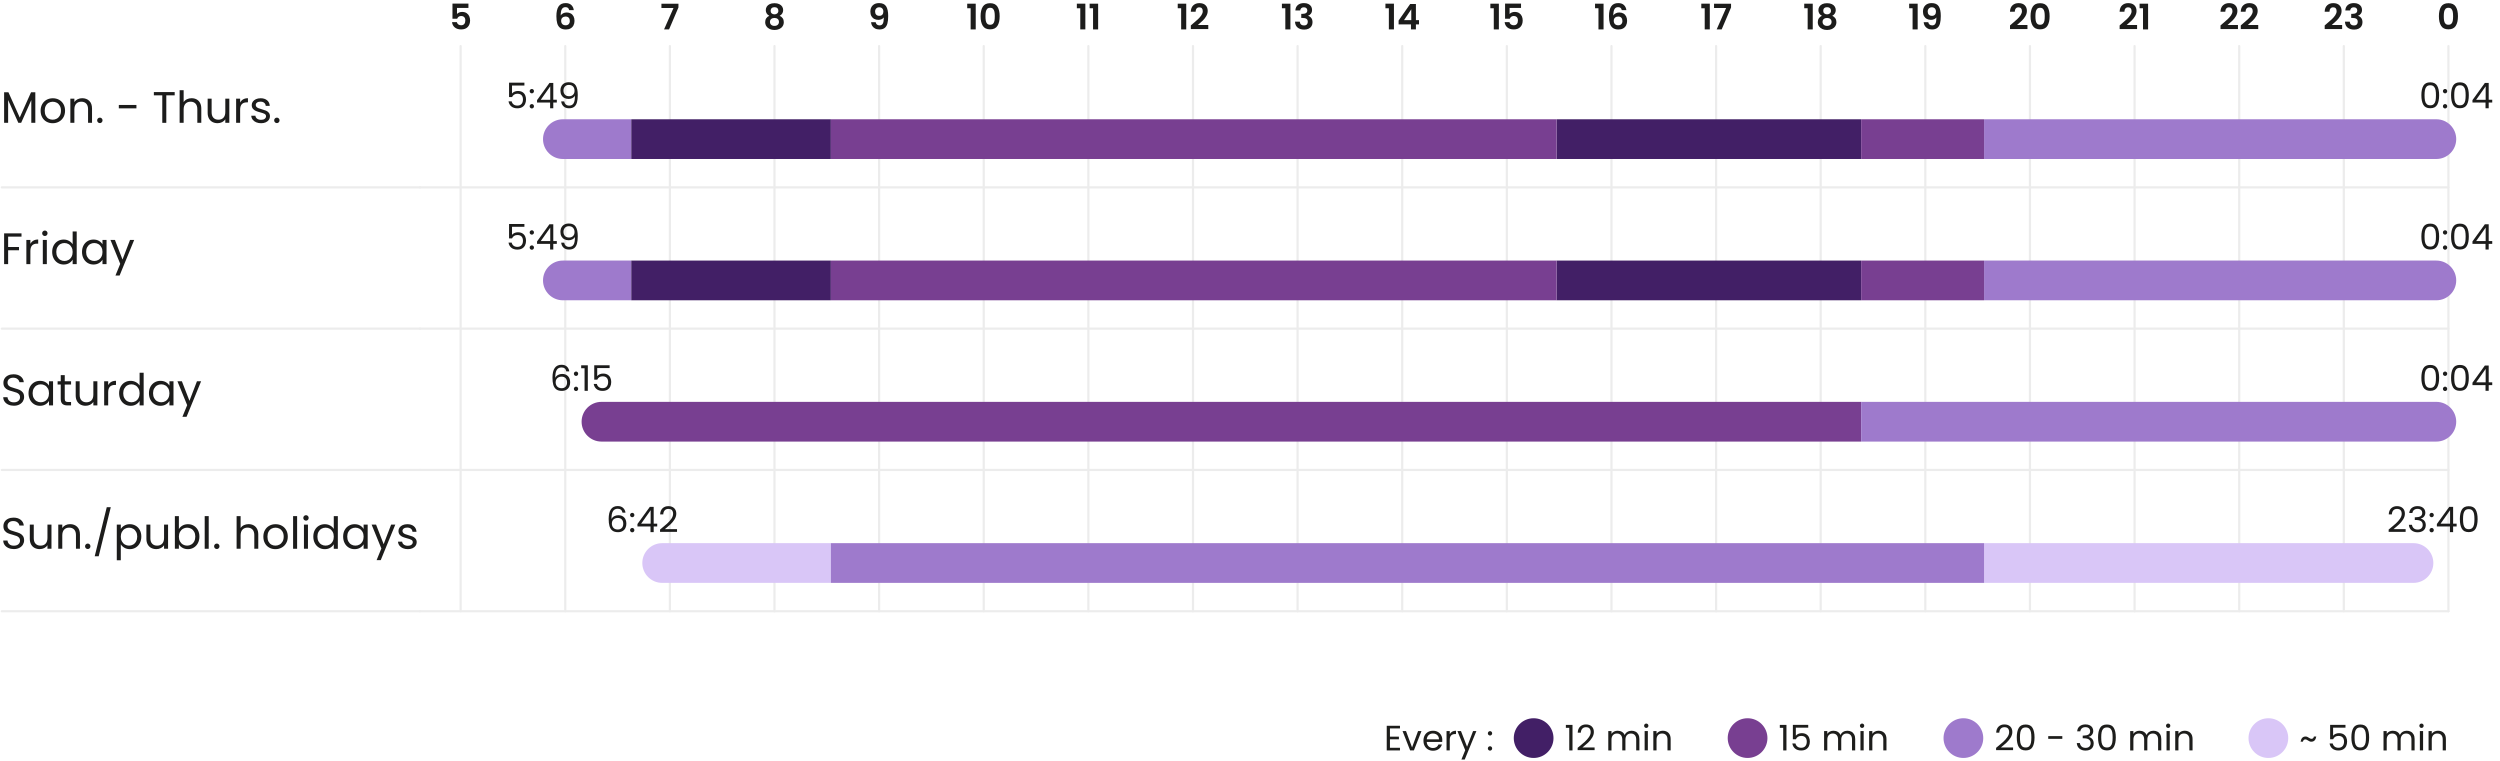 <?xml version="1.0" encoding="UTF-8"?>
<svg xmlns="http://www.w3.org/2000/svg" viewBox="0 0 1132.949 345">
  <g id="uuid-cb3e8e80-0e2e-46ee-97e5-df411d419749">
    <line x1="208.749" y1="20.879" x2="208.749" y2="277.005" style="fill:none; stroke:#ececec; stroke-linecap:round; stroke-linejoin:round; stroke-width:1.002px;"></line>
    <line x1="493.222" y1="20.879" x2="493.222" y2="277.005" style="fill:none; stroke:#ececec; stroke-linecap:round; stroke-linejoin:round; stroke-width:1.002px;"></line>
    <line x1="777.696" y1="20.879" x2="777.696" y2="277.005" style="fill:none; stroke:#ececec; stroke-linecap:round; stroke-linejoin:round; stroke-width:1.002px;"></line>
    <line x1="350.986" y1="20.879" x2="350.986" y2="277.005" style="fill:none; stroke:#ececec; stroke-linecap:round; stroke-linejoin:round; stroke-width:1.002px;"></line>
    <line x1="635.459" y1="20.879" x2="635.459" y2="277.005" style="fill:none; stroke:#ececec; stroke-linecap:round; stroke-linejoin:round; stroke-width:1.002px;"></line>
    <line x1="919.933" y1="20.879" x2="919.933" y2="277.005" style="fill:none; stroke:#ececec; stroke-linecap:round; stroke-linejoin:round; stroke-width:1.002px;"></line>
    <line x1="256.161" y1="20.879" x2="256.161" y2="277.005" style="fill:none; stroke:#ececec; stroke-linecap:round; stroke-linejoin:round; stroke-width:1.002px;"></line>
    <line x1="540.635" y1="20.879" x2="540.635" y2="277.005" style="fill:none; stroke:#ececec; stroke-linecap:round; stroke-linejoin:round; stroke-width:1.002px;"></line>
    <line x1="825.108" y1="20.879" x2="825.108" y2="277.005" style="fill:none; stroke:#ececec; stroke-linecap:round; stroke-linejoin:round; stroke-width:1.002px;"></line>
    <line x1="398.398" y1="20.879" x2="398.398" y2="277.005" style="fill:none; stroke:#ececec; stroke-linecap:round; stroke-linejoin:round; stroke-width:1.002px;"></line>
    <line x1="682.871" y1="20.879" x2="682.871" y2="277.005" style="fill:none; stroke:#ececec; stroke-linecap:round; stroke-linejoin:round; stroke-width:1.002px;"></line>
    <line x1="303.573" y1="20.879" x2="303.573" y2="277.005" style="fill:none; stroke:#ececec; stroke-linecap:round; stroke-linejoin:round; stroke-width:1.002px;"></line>
    <line x1="588.047" y1="20.879" x2="588.047" y2="277.005" style="fill:none; stroke:#ececec; stroke-linecap:round; stroke-linejoin:round; stroke-width:1.002px;"></line>
    <line x1="872.521" y1="20.879" x2="872.521" y2="277.005" style="fill:none; stroke:#ececec; stroke-linecap:round; stroke-linejoin:round; stroke-width:1.002px;"></line>
    <line x1="445.81" y1="20.879" x2="445.81" y2="277.005" style="fill:none; stroke:#ececec; stroke-linecap:round; stroke-linejoin:round; stroke-width:1.002px;"></line>
    <line x1="730.284" y1="20.879" x2="730.284" y2="277.005" style="fill:none; stroke:#ececec; stroke-linecap:round; stroke-linejoin:round; stroke-width:1.002px;"></line>
    <line x1="967.345" y1="20.879" x2="967.345" y2="277.005" style="fill:none; stroke:#ececec; stroke-linecap:round; stroke-linejoin:round; stroke-width:1.002px;"></line>
    <line x1="1109.582" y1="20.879" x2="1109.582" y2="277.005" style="fill:none; stroke:#ececec; stroke-linecap:round; stroke-linejoin:round; stroke-width:1.002px;"></line>
    <path d="M257.384,3.576c-.262-.224-.638-.336-1.128-.336-.735,0-1.277.296-1.624.888s-.525,1.555-.536,2.888c.256-.427.63-.76,1.12-1,.49-.24,1.024-.36,1.601-.36.693,0,1.306.15,1.84.448.533.299.949.733,1.248,1.304.298.571.447,1.256.447,2.056,0,.758-.151,1.432-.455,2.024-.305.592-.75,1.054-1.337,1.384-.586.331-1.285.496-2.096.496-1.109,0-1.981-.246-2.616-.736-.635-.49-1.077-1.176-1.327-2.056-.251-.88-.377-1.965-.377-3.256,0-1.952.337-3.426,1.009-4.424.672-.997,1.733-1.496,3.184-1.496,1.12,0,1.989.304,2.608.912.618.608.976,1.365,1.071,2.272h-2.079c-.107-.448-.291-.784-.553-1.008ZM254.88,7.991c-.384.331-.576.811-.576,1.44s.179,1.125.536,1.488c.357.363.861.544,1.512.544.576,0,1.032-.176,1.368-.528s.504-.827.504-1.424c0-.618-.162-1.109-.487-1.472-.326-.363-.803-.544-1.433-.544-.565,0-1.04.166-1.424.496Z" style="fill:#1c1c1b;"></path>
    <path d="M212.285,3.607h-5.185v2.736c.224-.277.544-.504.96-.68.416-.176.858-.264,1.328-.264.854,0,1.552.187,2.096.56.544.374.938.851,1.185,1.432.245.582.368,1.203.368,1.864,0,1.227-.35,2.213-1.049,2.96-.698.747-1.693,1.12-2.983,1.12-1.216,0-2.187-.304-2.912-.912s-1.136-1.402-1.232-2.384h2.177c.096.427.312.768.647,1.024s.766.384,1.288.384c.629,0,1.104-.197,1.424-.592.32-.395.48-.917.48-1.568,0-.662-.163-1.166-.488-1.512s-.803-.52-1.432-.52c-.448,0-.822.112-1.12.336-.299.224-.513.523-.641.896h-2.144V1.64h7.232v1.968Z" style="fill:#1c1c1b;"></path>
    <path d="M307.462,3.368l-4.257,9.968h-2.271l4.288-9.712h-5.473v-1.92h7.713v1.664Z" style="fill:#1c1c1b;"></path>
    <path d="M347.041,4.583c0-.576.146-1.101.439-1.576.294-.475.736-.853,1.328-1.136s1.314-.424,2.168-.424,1.576.142,2.168.424c.593.283,1.035.661,1.328,1.136.293.475.44,1,.44,1.576,0,.587-.145,1.102-.433,1.544-.288.443-.672.787-1.151,1.032.586.256,1.045.629,1.376,1.12.33.491.496,1.072.496,1.744,0,.726-.185,1.357-.553,1.896-.367.539-.872.952-1.512,1.24-.64.288-1.36.432-2.16.432s-1.518-.144-2.151-.432c-.635-.288-1.137-.702-1.504-1.24-.368-.539-.553-1.17-.553-1.896,0-.672.165-1.256.496-1.752s.789-.867,1.376-1.112c-1.066-.555-1.6-1.414-1.6-2.576ZM349.497,8.6c-.379.31-.568.752-.568,1.328,0,.534.185.968.552,1.304.368.336.867.504,1.496.504s1.126-.17,1.488-.512.544-.773.544-1.296c0-.565-.187-1.005-.56-1.32-.374-.314-.864-.472-1.473-.472s-1.102.155-1.479.464ZM352.265,3.687c-.314-.288-.744-.432-1.288-.432-.533,0-.957.144-1.271.432-.315.288-.473.699-.473,1.232,0,.48.163.864.488,1.152.325.288.744.432,1.256.432s.934-.146,1.265-.44c.33-.293.496-.68.496-1.16,0-.522-.158-.928-.473-1.216Z" style="fill:#1c1c1b;"></path>
    <path d="M397.414,11.135c.304.251.712.376,1.224.376.661,0,1.142-.274,1.44-.824.298-.549.447-1.475.447-2.776-.245.341-.589.608-1.032.8-.442.192-.92.288-1.432.288-.683,0-1.299-.141-1.848-.424-.55-.283-.984-.704-1.305-1.264-.319-.56-.479-1.24-.479-2.04,0-1.184.352-2.125,1.056-2.824.704-.698,1.664-1.048,2.88-1.048,1.515,0,2.584.485,3.208,1.456s.937,2.432.937,4.384c0,1.387-.12,2.523-.36,3.408s-.65,1.558-1.231,2.016c-.582.458-1.374.688-2.376.688-.79,0-1.462-.152-2.017-.456-.555-.304-.979-.704-1.271-1.2-.294-.496-.462-1.042-.504-1.64h2.08c.085.469.279.829.584,1.08ZM399.838,6.664c.319-.341.479-.8.479-1.376,0-.629-.168-1.117-.504-1.464-.336-.346-.792-.52-1.368-.52s-1.031.179-1.367.536c-.337.357-.505.83-.505,1.416,0,.565.163,1.027.488,1.384s.813.536,1.464.536c.555,0,.992-.17,1.312-.512Z" style="fill:#1c1c1b;"></path>
    <path d="M438.322,3.735V1.671h3.855v11.664h-2.304V3.735h-1.552Z" style="fill:#1c1c1b;"></path>
    <path d="M445.385,3.016c.667-1.045,1.773-1.568,3.32-1.568s2.653.523,3.32,1.568c.666,1.045,1,2.491,1,4.336,0,1.856-.334,3.312-1,4.368-.667,1.056-1.773,1.584-3.32,1.584s-2.653-.528-3.32-1.584c-.666-1.056-1-2.512-1-4.368,0-1.845.334-3.291,1-4.336ZM450.665,5.359c-.102-.539-.304-.979-.608-1.32-.304-.341-.754-.512-1.352-.512s-1.048.171-1.352.512c-.305.341-.507.781-.608,1.32-.102.539-.152,1.203-.152,1.992,0,.811.048,1.491.145,2.04.096.549.298.992.607,1.328.31.336.763.504,1.36.504s1.051-.168,1.36-.504c.309-.336.512-.778.607-1.328.097-.549.145-1.229.145-2.04,0-.79-.051-1.453-.152-1.992Z" style="fill:#1c1c1b;"></path>
    <path d="M488.006,3.735V1.671h3.855v11.664h-2.304V3.735h-1.552Z" style="fill:#1c1c1b;"></path>
    <path d="M493.798,3.735V1.671h3.855v11.664h-2.304V3.735h-1.552Z" style="fill:#1c1c1b;"></path>
    <path d="M533.723,3.735V1.671h3.855v11.664h-2.304V3.735h-1.552Z" style="fill:#1c1c1b;"></path>
    <path d="M540.491,10.808c1.024-.854,1.84-1.565,2.448-2.136.608-.57,1.114-1.165,1.52-1.784.405-.618.608-1.226.608-1.824,0-.544-.128-.971-.384-1.28-.256-.31-.651-.464-1.185-.464s-.943.179-1.231.536-.438.846-.448,1.464h-2.176c.042-1.28.424-2.25,1.144-2.912.721-.661,1.635-.992,2.744-.992,1.216,0,2.149.323,2.8.968.651.646.977,1.496.977,2.552,0,.832-.225,1.626-.672,2.384-.448.758-.96,1.416-1.536,1.976s-1.328,1.235-2.256,2.024h4.72v1.856h-7.904v-1.664l.832-.704Z" style="fill:#1c1c1b;"></path>
    <path d="M580.934,3.735V1.671h3.855v11.664h-2.304V3.735h-1.552Z" style="fill:#1c1c1b;"></path>
    <path d="M588.158,2.271c.698-.581,1.619-.872,2.76-.872.779,0,1.445.136,2,.408s.974.64,1.257,1.104c.282.464.424.989.424,1.576,0,.672-.174,1.24-.521,1.704s-.76.776-1.239.936v.064c.618.192,1.101.534,1.447,1.024.347.491.521,1.12.521,1.888,0,.64-.147,1.21-.44,1.712s-.726.894-1.296,1.176c-.57.283-1.256.424-2.056.424-1.206,0-2.187-.304-2.944-.912s-1.157-1.504-1.2-2.688h2.177c.021.523.199.941.535,1.256.336.315.798.472,1.385.472.544,0,.962-.152,1.256-.456.293-.304.439-.696.439-1.176,0-.64-.202-1.099-.607-1.376-.406-.277-1.035-.416-1.889-.416h-.464v-1.84h.464c1.515,0,2.272-.506,2.272-1.52,0-.458-.136-.816-.408-1.072-.271-.256-.664-.384-1.176-.384-.502,0-.888.136-1.16.408-.271.272-.43.616-.472,1.032h-2.192c.054-1.067.43-1.891,1.128-2.472Z" style="fill:#1c1c1b;"></path>
    <path d="M627.851,3.735V1.671h3.855v11.664h-2.304V3.735h-1.552Z" style="fill:#1c1c1b;"></path>
    <path d="M633.819,11.063v-1.76l5.232-7.488h2.607v7.296h1.408v1.952h-1.408v2.272h-2.24v-2.272h-5.6ZM639.563,4.215l-3.28,4.896h3.28v-4.896Z" style="fill:#1c1c1b;"></path>
    <path d="M675.4,3.735V1.671h3.855v11.664h-2.304V3.735h-1.552Z" style="fill:#1c1c1b;"></path>
    <path d="M689.304,3.607h-5.185v2.736c.224-.277.544-.504.96-.68.416-.176.858-.264,1.328-.264.854,0,1.552.187,2.096.56.544.374.938.851,1.185,1.432.245.582.368,1.203.368,1.864,0,1.227-.35,2.213-1.049,2.96-.698.747-1.693,1.12-2.983,1.12-1.216,0-2.187-.304-2.912-.912s-1.136-1.402-1.232-2.384h2.177c.096.427.312.768.647,1.024s.766.384,1.288.384c.629,0,1.104-.197,1.424-.592.32-.395.48-.917.48-1.568,0-.662-.163-1.166-.488-1.512s-.803-.52-1.432-.52c-.448,0-.822.112-1.12.336-.299.224-.513.523-.641.896h-2.144V1.64h7.232v1.968Z" style="fill:#1c1c1b;"></path>
    <path d="M722.843,3.735V1.671h3.855v11.664h-2.304V3.735h-1.552Z" style="fill:#1c1c1b;"></path>
    <path d="M734.403,3.576c-.262-.224-.638-.336-1.128-.336-.735,0-1.277.296-1.624.888s-.525,1.555-.536,2.888c.256-.427.63-.76,1.12-1,.49-.24,1.024-.36,1.601-.36.693,0,1.306.15,1.84.448.533.299.949.733,1.248,1.304.298.571.447,1.256.447,2.056,0,.758-.151,1.432-.455,2.024-.305.592-.75,1.054-1.337,1.384-.586.331-1.285.496-2.096.496-1.109,0-1.981-.246-2.616-.736-.635-.49-1.077-1.176-1.327-2.056-.251-.88-.377-1.965-.377-3.256,0-1.952.337-3.426,1.009-4.424.672-.997,1.733-1.496,3.184-1.496,1.12,0,1.989.304,2.608.912.618.608.976,1.365,1.071,2.272h-2.079c-.107-.448-.291-.784-.553-1.008ZM731.899,7.991c-.384.331-.576.811-.576,1.44s.179,1.125.536,1.488c.357.363.861.544,1.512.544.576,0,1.032-.176,1.368-.528s.504-.827.504-1.424c0-.618-.162-1.109-.487-1.472-.326-.363-.803-.544-1.433-.544-.565,0-1.04.166-1.424.496Z" style="fill:#1c1c1b;"></path>
    <path d="M770.992,3.735V1.671h3.855v11.664h-2.304V3.735h-1.552Z" style="fill:#1c1c1b;"></path>
    <path d="M784.481,3.368l-4.257,9.968h-2.271l4.288-9.712h-5.473v-1.92h7.713v1.664Z" style="fill:#1c1c1b;"></path>
    <path d="M817.644,3.735V1.671h3.855v11.664h-2.304V3.735h-1.552Z" style="fill:#1c1c1b;"></path>
    <path d="M824.06,4.583c0-.576.146-1.101.439-1.576.294-.475.736-.853,1.328-1.136s1.314-.424,2.168-.424,1.576.142,2.168.424c.593.283,1.035.661,1.328,1.136.293.475.44,1,.44,1.576,0,.587-.145,1.102-.433,1.544-.288.443-.672.787-1.151,1.032.586.256,1.045.629,1.376,1.12.33.491.496,1.072.496,1.744,0,.726-.185,1.357-.553,1.896-.367.539-.872.952-1.512,1.24-.64.288-1.36.432-2.16.432s-1.518-.144-2.151-.432c-.635-.288-1.137-.702-1.504-1.24-.368-.539-.553-1.17-.553-1.896,0-.672.165-1.256.496-1.752s.789-.867,1.376-1.112c-1.066-.555-1.6-1.414-1.6-2.576ZM826.516,8.6c-.379.31-.568.752-.568,1.328,0,.534.185.968.552,1.304.368.336.867.504,1.496.504s1.126-.17,1.488-.512.544-.773.544-1.296c0-.565-.187-1.005-.56-1.32-.374-.314-.864-.472-1.473-.472s-1.102.155-1.479.464ZM829.283,3.687c-.314-.288-.744-.432-1.288-.432-.533,0-.957.144-1.271.432-.315.288-.473.699-.473,1.232,0,.48.163.864.488,1.152.325.288.744.432,1.256.432s.934-.146,1.265-.44c.33-.293.496-.68.496-1.16,0-.522-.158-.928-.473-1.216Z" style="fill:#1c1c1b;"></path>
    <path d="M865.192,3.735V1.671h3.855v11.664h-2.304V3.735h-1.552Z" style="fill:#1c1c1b;"></path>
    <path d="M874.432,11.135c.304.251.712.376,1.224.376.661,0,1.142-.274,1.44-.824.298-.549.447-1.475.447-2.776-.245.341-.589.608-1.032.8-.442.192-.92.288-1.432.288-.683,0-1.299-.141-1.848-.424-.55-.283-.984-.704-1.305-1.264-.319-.56-.479-1.24-.479-2.04,0-1.184.352-2.125,1.056-2.824.704-.698,1.664-1.048,2.88-1.048,1.515,0,2.584.485,3.208,1.456s.937,2.432.937,4.384c0,1.387-.12,2.523-.36,3.408s-.65,1.558-1.231,2.016c-.582.458-1.374.688-2.376.688-.79,0-1.462-.152-2.017-.456-.555-.304-.979-.704-1.271-1.2-.294-.496-.462-1.042-.504-1.64h2.08c.085.469.279.829.584,1.08ZM876.856,6.664c.319-.341.479-.8.479-1.376,0-.629-.168-1.117-.504-1.464-.336-.346-.792-.52-1.368-.52s-1.031.179-1.367.536c-.337.357-.505.83-.505,1.416,0,.565.163,1.027.488,1.384s.813.536,1.464.536c.555,0,.992-.17,1.312-.512Z" style="fill:#1c1c1b;"></path>
    <path d="M911.725,10.808c1.024-.854,1.84-1.565,2.448-2.136.608-.57,1.114-1.165,1.52-1.784.405-.618.608-1.226.608-1.824,0-.544-.128-.971-.384-1.28-.256-.31-.651-.464-1.185-.464s-.943.179-1.231.536-.438.846-.448,1.464h-2.176c.042-1.28.424-2.25,1.144-2.912.721-.661,1.635-.992,2.744-.992,1.216,0,2.149.323,2.8.968.651.646.977,1.496.977,2.552,0,.832-.225,1.626-.672,2.384-.448.758-.96,1.416-1.536,1.976s-1.328,1.235-2.256,2.024h4.72v1.856h-7.904v-1.664l.832-.704Z" style="fill:#1c1c1b;"></path>
    <path d="M921.204,3.016c.667-1.045,1.773-1.568,3.32-1.568s2.653.523,3.32,1.568c.666,1.045,1,2.491,1,4.336,0,1.856-.334,3.312-1,4.368-.667,1.056-1.773,1.584-3.32,1.584s-2.653-.528-3.32-1.584c-.666-1.056-1-2.512-1-4.368,0-1.845.334-3.291,1-4.336ZM926.485,5.359c-.102-.539-.304-.979-.608-1.32-.304-.341-.754-.512-1.352-.512s-1.048.171-1.352.512c-.305.341-.507.781-.608,1.32-.102.539-.152,1.203-.152,1.992,0,.811.048,1.491.145,2.04.096.549.298.992.607,1.328.31.336.763.504,1.36.504s1.051-.168,1.36-.504c.309-.336.512-.778.607-1.328.097-.549.145-1.229.145-2.04,0-.79-.051-1.453-.152-1.992Z" style="fill:#1c1c1b;"></path>
    <path d="M961.408,10.808c1.024-.854,1.84-1.565,2.448-2.136.608-.57,1.114-1.165,1.52-1.784.405-.618.608-1.226.608-1.824,0-.544-.128-.971-.384-1.28-.256-.31-.651-.464-1.185-.464s-.943.179-1.231.536-.438.846-.448,1.464h-2.176c.042-1.28.424-2.25,1.144-2.912.721-.661,1.635-.992,2.744-.992,1.216,0,2.149.323,2.8.968.651.646.977,1.496.977,2.552,0,.832-.225,1.626-.672,2.384-.448.758-.96,1.416-1.536,1.976s-1.328,1.235-2.256,2.024h4.72v1.856h-7.904v-1.664l.832-.704Z" style="fill:#1c1c1b;"></path>
    <path d="M969.616,3.735V1.671h3.855v11.664h-2.304V3.735h-1.552Z" style="fill:#1c1c1b;"></path>
    <path d="M1007.125,10.808c1.024-.854,1.84-1.565,2.448-2.136.608-.57,1.114-1.165,1.52-1.784.405-.618.608-1.226.608-1.824,0-.544-.128-.971-.384-1.28-.256-.31-.651-.464-1.185-.464s-.943.179-1.231.536-.438.846-.448,1.464h-2.176c.042-1.28.424-2.25,1.144-2.912.721-.661,1.635-.992,2.744-.992,1.216,0,2.149.323,2.8.968.651.646.977,1.496.977,2.552,0,.832-.225,1.626-.672,2.384-.448.758-.96,1.416-1.536,1.976s-1.328,1.235-2.256,2.024h4.72v1.856h-7.904v-1.664l.832-.704Z" style="fill:#1c1c1b;"></path>
    <path d="M1016.309,10.808c1.024-.854,1.84-1.565,2.448-2.136.608-.57,1.114-1.165,1.52-1.784.405-.618.608-1.226.608-1.824,0-.544-.128-.971-.384-1.28-.256-.31-.651-.464-1.185-.464s-.943.179-1.231.536-.438.846-.448,1.464h-2.176c.042-1.28.424-2.25,1.144-2.912.721-.661,1.635-.992,2.744-.992,1.216,0,2.149.323,2.8.968.651.646.977,1.496.977,2.552,0,.832-.225,1.626-.672,2.384-.448.758-.96,1.416-1.536,1.976s-1.328,1.235-2.256,2.024h4.72v1.856h-7.904v-1.664l.832-.704Z" style="fill:#1c1c1b;"></path>
    <path d="M1054.336,10.808c1.024-.854,1.84-1.565,2.448-2.136.608-.57,1.114-1.165,1.52-1.784.405-.618.608-1.226.608-1.824,0-.544-.128-.971-.384-1.28-.256-.31-.651-.464-1.185-.464s-.943.179-1.231.536-.438.846-.448,1.464h-2.176c.042-1.28.424-2.25,1.144-2.912.721-.661,1.635-.992,2.744-.992,1.216,0,2.149.323,2.8.968.651.646.977,1.496.977,2.552,0,.832-.225,1.626-.672,2.384-.448.758-.96,1.416-1.536,1.976s-1.328,1.235-2.256,2.024h4.72v1.856h-7.904v-1.664l.832-.704Z" style="fill:#1c1c1b;"></path>
    <path d="M1063.976,2.271c.698-.581,1.619-.872,2.76-.872.779,0,1.445.136,2,.408s.974.64,1.257,1.104c.282.464.424.989.424,1.576,0,.672-.174,1.24-.521,1.704s-.76.776-1.239.936v.064c.618.192,1.101.534,1.447,1.024.347.491.521,1.12.521,1.888,0,.64-.147,1.21-.44,1.712s-.726.894-1.296,1.176c-.57.283-1.256.424-2.056.424-1.206,0-2.187-.304-2.944-.912s-1.157-1.504-1.2-2.688h2.177c.021.523.199.941.535,1.256.336.315.798.472,1.385.472.544,0,.962-.152,1.256-.456.293-.304.439-.696.439-1.176,0-.64-.202-1.099-.607-1.376-.406-.277-1.035-.416-1.889-.416h-.464v-1.84h.464c1.515,0,2.272-.506,2.272-1.52,0-.458-.136-.816-.408-1.072-.271-.256-.664-.384-1.176-.384-.502,0-.888.136-1.16.408-.271.272-.43.616-.472,1.032h-2.192c.054-1.067.43-1.891,1.128-2.472Z" style="fill:#1c1c1b;"></path>
    <path d="M1106.261,3.016c.667-1.045,1.773-1.568,3.32-1.568s2.653.523,3.32,1.568c.666,1.045,1,2.491,1,4.336,0,1.856-.334,3.312-1,4.368-.667,1.056-1.773,1.584-3.32,1.584s-2.653-.528-3.32-1.584c-.666-1.056-1-2.512-1-4.368,0-1.845.334-3.291,1-4.336ZM1111.541,5.359c-.102-.539-.304-.979-.608-1.32-.304-.341-.754-.512-1.352-.512s-1.048.171-1.352.512c-.305.341-.507.781-.608,1.32-.102.539-.152,1.203-.152,1.992,0,.811.048,1.491.145,2.04.096.549.298.992.607,1.328.31.336.763.504,1.36.504s1.051-.168,1.36-.504c.309-.336.512-.778.607-1.328.097-.549.145-1.229.145-2.04,0-.79-.051-1.453-.152-1.992Z" style="fill:#1c1c1b;"></path>
    <line x1="1014.757" y1="20.879" x2="1014.757" y2="277.005" style="fill:none; stroke:#ececec; stroke-linecap:round; stroke-linejoin:round; stroke-width:1.002px;"></line>
    <line x1="1062.17" y1="20.879" x2="1062.17" y2="277.005" style="fill:none; stroke:#ececec; stroke-linecap:round; stroke-linejoin:round; stroke-width:1.002px;"></line>
    <line x1=".825" y1="84.911" x2="190.325" y2="84.911" style="fill:none; stroke:#ececec; stroke-linecap:round; stroke-linejoin:round;"></line>
    <line x1=".825" y1="148.942" x2="190.324" y2="148.942" style="fill:none; stroke:#ececec; stroke-linecap:round; stroke-linejoin:round;"></line>
    <line x1=".825" y1="212.974" x2="190.325" y2="212.974" style="fill:none; stroke:#ececec; stroke-linecap:round; stroke-linejoin:round;"></line>
    <line x1=".825" y1="277.005" x2="190.324" y2="277.005" style="fill:none; stroke:#ececec; stroke-linecap:round; stroke-linejoin:round;"></line>
    <line x1="190.325" y1="84.911" x2="1109.582" y2="84.911" style="fill:none; stroke:#ececec; stroke-linecap:round; stroke-linejoin:round;"></line>
    <line x1="190.325" y1="148.942" x2="1109.582" y2="148.942" style="fill:none; stroke:#ececec; stroke-linecap:round; stroke-linejoin:round;"></line>
    <line x1="190.325" y1="212.974" x2="1109.582" y2="212.974" style="fill:none; stroke:#ececec; stroke-linecap:round; stroke-linejoin:round;"></line>
    <line x1="190.325" y1="277.005" x2="1109.582" y2="277.005" style="fill:none; stroke:#ececec; stroke-linecap:round; stroke-linejoin:round;"></line>
  </g>
  <g id="uuid-6e157a20-1a6c-4e89-8fa9-829f88a03a24">
    <path d="M255.082,54.053h31.003v18h-31.003c-4.967,0-9-4.033-9-9h0c0-4.967,4.033-9,9-9Z" style="fill:#9e7acc;"></path>
    <rect x="286.085" y="54.053" width="90.454" height="18" style="fill:#421f66;"></rect>
    <rect x="705.434" y="54.053" width="138.001" height="18" style="fill:#421f66;"></rect>
    <path d="M899.142,54.053h204.967c4.967,0,9,4.033,9,9h0c0,4.967-4.033,9-9,9h-204.967v-18h0Z" style="fill:#9e7acc;"></path>
    <rect x="376.538" y="54.053" width="328.896" height="18" style="fill:#783f91;"></rect>
    <rect x="843.435" y="54.053" width="55.708" height="18" style="fill:#783f91;"></rect>
    <path d="M237.65,38.749h-5.616v3.648c.245-.341.608-.622,1.088-.84.48-.218.997-.328,1.552-.328.886,0,1.605.184,2.16.552s.952.843,1.192,1.424c.24.582.359,1.198.359,1.848,0,.768-.144,1.456-.432,2.064s-.728,1.088-1.32,1.44c-.592.352-1.325.528-2.199.528-1.12,0-2.027-.288-2.721-.864s-1.114-1.344-1.264-2.304h1.424c.139.608.433,1.083.88,1.424.448.341,1.014.512,1.696.512.843,0,1.478-.253,1.904-.76.426-.506.64-1.176.64-2.008s-.214-1.475-.64-1.928c-.427-.453-1.057-.68-1.889-.68-.565,0-1.059.136-1.479.408-.422.272-.729.643-.92,1.112h-1.376v-6.528h6.96v1.28Z" style="fill:#1c1c1b;"></path>
    <path d="M240.322,42.014c-.192-.192-.288-.426-.288-.704s.096-.512.288-.704c.191-.192.427-.288.704-.288.267,0,.493.096.68.288.187.192.28.427.28.704s-.094.512-.28.704-.413.288-.68.288c-.277,0-.513-.096-.704-.288ZM240.322,48.862c-.192-.192-.288-.427-.288-.704s.096-.512.288-.704c.191-.192.427-.288.704-.288.267,0,.493.096.68.288s.28.427.28.704-.094.512-.28.704-.413.288-.68.288c-.277,0-.513-.096-.704-.288Z" style="fill:#1c1c1b;"></path>
    <path d="M243.378,46.478v-1.104l5.616-7.776h1.744v7.616h1.6v1.264h-1.6v2.576h-1.44v-2.576h-5.92ZM249.362,39.118l-4.304,6.096h4.304v-6.096Z" style="fill:#1c1c1b;"></path>
    <path d="M256.41,47.358c.389.331.914.496,1.575.496.886,0,1.539-.346,1.96-1.04.422-.693.622-1.861.601-3.504-.225.48-.598.856-1.12,1.128s-1.104.408-1.744.408c-.715,0-1.352-.146-1.912-.44-.56-.293-1-.723-1.319-1.288-.32-.565-.48-1.248-.48-2.048,0-1.142.33-2.062.992-2.76.661-.698,1.6-1.048,2.815-1.048,1.494,0,2.542.485,3.145,1.456s.904,2.416.904,4.336c0,1.344-.12,2.454-.36,3.328s-.646,1.542-1.216,2c-.571.458-1.353.688-2.345.688-1.088,0-1.936-.293-2.544-.88-.607-.587-.954-1.333-1.04-2.24h1.345c.106.608.354,1.078.744,1.408ZM259.681,42.95c.459-.442.688-1.042.688-1.8,0-.8-.225-1.445-.672-1.936-.448-.491-1.078-.736-1.889-.736-.746,0-1.342.235-1.784.704-.442.47-.664,1.088-.664,1.856,0,.779.219,1.403.656,1.872.438.47,1.072.704,1.904.704.715,0,1.301-.221,1.76-.664Z" style="fill:#1c1c1b;"></path>
    <path d="M1098.213,38.853c.598-1.029,1.643-1.544,3.137-1.544,1.482,0,2.521.515,3.119,1.544.598,1.03.896,2.462.896,4.296,0,1.867-.299,3.317-.896,4.352s-1.637,1.552-3.119,1.552c-1.494,0-2.539-.517-3.137-1.552s-.896-2.485-.896-4.352c0-1.834.299-3.267.896-4.296ZM1103.741,40.79c-.123-.645-.373-1.165-.752-1.56-.379-.394-.926-.592-1.639-.592-.727,0-1.279.198-1.656.592-.379.395-.631.915-.752,1.56-.123.646-.186,1.432-.186,2.36,0,.96.062,1.765.186,2.416.121.65.373,1.173.752,1.568.377.395.93.592,1.656.592.713,0,1.26-.197,1.639-.592s.629-.917.752-1.568c.123-.651.184-1.456.184-2.416,0-.928-.061-1.715-.184-2.36Z" style="fill:#1c1c1b;"></path>
    <path d="M1107.366,42.014c-.193-.192-.289-.426-.289-.704s.096-.512.289-.704c.191-.192.426-.288.703-.288.268,0,.494.096.68.288.188.192.281.427.281.704s-.094.512-.281.704c-.186.192-.412.288-.68.288-.277,0-.512-.096-.703-.288ZM1107.366,48.862c-.193-.192-.289-.427-.289-.704s.096-.512.289-.704c.191-.192.426-.288.703-.288.268,0,.494.096.68.288.188.192.281.427.281.704s-.094.512-.281.704c-.186.192-.412.288-.68.288-.277,0-.512-.096-.703-.288Z" style="fill:#1c1c1b;"></path>
    <path d="M1111.668,38.853c.598-1.029,1.643-1.544,3.137-1.544,1.482,0,2.523.515,3.119,1.544.598,1.03.896,2.462.896,4.296,0,1.867-.299,3.317-.896,4.352-.596,1.035-1.637,1.552-3.119,1.552-1.494,0-2.539-.517-3.137-1.552s-.895-2.485-.895-4.352c0-1.834.297-3.267.895-4.296ZM1117.198,40.79c-.123-.645-.373-1.165-.752-1.56-.379-.394-.926-.592-1.641-.592-.725,0-1.277.198-1.656.592-.379.395-.629.915-.752,1.56-.123.646-.184,1.432-.184,2.36,0,.96.061,1.765.184,2.416.123.65.373,1.173.752,1.568s.932.592,1.656.592c.715,0,1.262-.197,1.641-.592s.629-.917.752-1.568c.121-.651.184-1.456.184-2.416,0-.928-.062-1.715-.184-2.36Z" style="fill:#1c1c1b;"></path>
    <path d="M1120.469,46.478v-1.104l5.615-7.776h1.744v7.616h1.6v1.264h-1.6v2.576h-1.439v-2.576h-5.92ZM1126.453,39.118l-4.305,6.096h4.305v-6.096Z" style="fill:#1c1c1b;"></path>
    <path d="M255.082,118.084h31.003v18h-31.003c-4.967,0-9-4.033-9-9h0c0-4.967,4.033-9,9-9Z" style="fill:#9e7acc;"></path>
    <rect x="286.085" y="118.084" width="90.454" height="18" style="fill:#421f66;"></rect>
    <rect x="705.434" y="118.084" width="138.001" height="18" style="fill:#421f66;"></rect>
    <path d="M899.142,118.084h204.967c4.967,0,9,4.033,9,9h0c0,4.967-4.033,9-9,9h-204.967v-18h0Z" style="fill:#9e7acc;"></path>
    <rect x="376.538" y="118.084" width="328.896" height="18" style="fill:#783f91;"></rect>
    <rect x="843.435" y="118.084" width="55.708" height="18" style="fill:#783f91;"></rect>
    <path d="M237.65,102.781h-5.616v3.648c.245-.341.608-.622,1.088-.84.48-.218.997-.328,1.552-.328.886,0,1.605.184,2.16.552s.952.843,1.192,1.424c.24.582.359,1.198.359,1.848,0,.768-.144,1.456-.432,2.064s-.728,1.088-1.32,1.44c-.592.352-1.325.528-2.199.528-1.12,0-2.027-.288-2.721-.864s-1.114-1.344-1.264-2.304h1.424c.139.608.433,1.083.88,1.424.448.341,1.014.512,1.696.512.843,0,1.478-.253,1.904-.76.426-.506.64-1.176.64-2.008s-.214-1.475-.64-1.928c-.427-.453-1.057-.68-1.889-.68-.565,0-1.059.136-1.479.408-.422.272-.729.643-.92,1.112h-1.376v-6.528h6.96v1.28Z" style="fill:#1c1c1b;"></path>
    <path d="M240.322,106.045c-.192-.192-.288-.426-.288-.704s.096-.512.288-.704c.191-.192.427-.288.704-.288.267,0,.493.096.68.288.187.192.28.427.28.704s-.094.512-.28.704-.413.288-.68.288c-.277,0-.513-.096-.704-.288ZM240.322,112.893c-.192-.192-.288-.427-.288-.704s.096-.512.288-.704c.191-.192.427-.288.704-.288.267,0,.493.096.68.288s.28.427.28.704-.094.512-.28.704-.413.288-.68.288c-.277,0-.513-.096-.704-.288Z" style="fill:#1c1c1b;"></path>
    <path d="M243.378,110.509v-1.104l5.616-7.776h1.744v7.616h1.6v1.264h-1.6v2.576h-1.44v-2.576h-5.92ZM249.362,103.149l-4.304,6.096h4.304v-6.096Z" style="fill:#1c1c1b;"></path>
    <path d="M256.41,111.389c.389.331.914.496,1.575.496.886,0,1.539-.346,1.96-1.04.422-.693.622-1.861.601-3.504-.225.48-.598.856-1.12,1.128s-1.104.408-1.744.408c-.715,0-1.352-.146-1.912-.44-.56-.293-1-.723-1.319-1.288-.32-.565-.48-1.248-.48-2.048,0-1.142.33-2.062.992-2.76.661-.698,1.6-1.048,2.815-1.048,1.494,0,2.542.485,3.145,1.456s.904,2.416.904,4.336c0,1.344-.12,2.454-.36,3.328s-.646,1.542-1.216,2c-.571.458-1.353.688-2.345.688-1.088,0-1.936-.293-2.544-.88-.607-.587-.954-1.333-1.04-2.24h1.345c.106.608.354,1.078.744,1.408ZM259.681,106.981c.459-.442.688-1.042.688-1.8,0-.8-.225-1.445-.672-1.936-.448-.491-1.078-.736-1.889-.736-.746,0-1.342.235-1.784.704-.442.47-.664,1.088-.664,1.856,0,.779.219,1.403.656,1.872.438.47,1.072.704,1.904.704.715,0,1.301-.221,1.76-.664Z" style="fill:#1c1c1b;"></path>
    <path d="M1098.213,102.885c.598-1.029,1.643-1.544,3.137-1.544,1.482,0,2.521.515,3.119,1.544.598,1.03.896,2.462.896,4.296,0,1.867-.299,3.317-.896,4.352s-1.637,1.552-3.119,1.552c-1.494,0-2.539-.517-3.137-1.552s-.896-2.485-.896-4.352c0-1.834.299-3.267.896-4.296ZM1103.741,104.821c-.123-.645-.373-1.165-.752-1.56-.379-.394-.926-.592-1.639-.592-.727,0-1.279.198-1.656.592-.379.395-.631.915-.752,1.56-.123.646-.186,1.432-.186,2.36,0,.96.062,1.765.186,2.416.121.65.373,1.173.752,1.568.377.395.93.592,1.656.592.713,0,1.26-.197,1.639-.592s.629-.917.752-1.568c.123-.651.184-1.456.184-2.416,0-.928-.061-1.715-.184-2.36Z" style="fill:#1c1c1b;"></path>
    <path d="M1107.366,106.045c-.193-.192-.289-.426-.289-.704s.096-.512.289-.704c.191-.192.426-.288.703-.288.268,0,.494.096.68.288.188.192.281.427.281.704s-.094.512-.281.704c-.186.192-.412.288-.68.288-.277,0-.512-.096-.703-.288ZM1107.366,112.893c-.193-.192-.289-.427-.289-.704s.096-.512.289-.704c.191-.192.426-.288.703-.288.268,0,.494.096.68.288.188.192.281.427.281.704s-.094.512-.281.704c-.186.192-.412.288-.68.288-.277,0-.512-.096-.703-.288Z" style="fill:#1c1c1b;"></path>
    <path d="M1111.668,102.885c.598-1.029,1.643-1.544,3.137-1.544,1.482,0,2.523.515,3.119,1.544.598,1.03.896,2.462.896,4.296,0,1.867-.299,3.317-.896,4.352-.596,1.035-1.637,1.552-3.119,1.552-1.494,0-2.539-.517-3.137-1.552s-.895-2.485-.895-4.352c0-1.834.297-3.267.895-4.296ZM1117.198,104.821c-.123-.645-.373-1.165-.752-1.56-.379-.394-.926-.592-1.641-.592-.725,0-1.277.198-1.656.592-.379.395-.629.915-.752,1.56-.123.646-.184,1.432-.184,2.36,0,.96.061,1.765.184,2.416.123.65.373,1.173.752,1.568s.932.592,1.656.592c.715,0,1.262-.197,1.641-.592s.629-.917.752-1.568c.121-.651.184-1.456.184-2.416,0-.928-.062-1.715-.184-2.36Z" style="fill:#1c1c1b;"></path>
    <path d="M1120.469,110.509v-1.104l5.615-7.776h1.744v7.616h1.6v1.264h-1.6v2.576h-1.439v-2.576h-5.92ZM1126.453,103.149l-4.305,6.096h4.305v-6.096Z" style="fill:#1c1c1b;"></path>
    <path d="M272.569,182.116h570.865v18H272.569c-4.967,0-9-4.033-9-9h0c0-4.967,4.033-9,9-9Z" style="fill:#783f91;"></path>
    <path d="M843.435,182.115h260.674c4.967,0,9,4.033,9,9h0c0,4.967-4.033,9-9,9h-260.674v-18h0Z" style="fill:#9e7acc;"></path>
    <path d="M254.45,166.524c-.949,0-1.659.365-2.128,1.096-.47.731-.699,1.934-.688,3.608.246-.554.653-.989,1.225-1.304.57-.314,1.208-.472,1.912-.472,1.098,0,1.976.342,2.632,1.024.656.683.983,1.627.983,2.832,0,.726-.141,1.376-.424,1.952-.282.576-.709,1.035-1.279,1.376-.571.341-1.262.512-2.072.512-1.099,0-1.958-.246-2.576-.736-.619-.49-1.051-1.168-1.296-2.032-.246-.864-.368-1.931-.368-3.2,0-3.915,1.365-5.872,4.096-5.872,1.046,0,1.867.283,2.464.848.598.565.95,1.28,1.057,2.144h-1.344c-.235-1.184-.966-1.776-2.192-1.776ZM253.17,170.964c-.405.187-.733.469-.983.848-.251.379-.376.84-.376,1.384,0,.811.234,1.469.703,1.976.47.507,1.142.76,2.017.76.746,0,1.341-.232,1.784-.696.442-.464.664-1.091.664-1.88,0-.832-.214-1.485-.641-1.96-.427-.474-1.051-.712-1.872-.712-.458,0-.891.094-1.296.28Z" style="fill:#1c1c1b;"></path>
    <path d="M260.355,170.076c-.192-.192-.288-.426-.288-.704s.096-.512.288-.704c.191-.192.427-.288.704-.288.267,0,.493.096.68.288.187.192.28.427.28.704s-.094.512-.28.704-.413.288-.68.288c-.277,0-.513-.096-.704-.288ZM260.355,176.924c-.192-.192-.288-.427-.288-.704s.096-.512.288-.704c.191-.192.427-.288.704-.288.267,0,.493.096.68.288s.28.427.28.704-.094.512-.28.704-.413.288-.68.288c-.277,0-.513-.096-.704-.288Z" style="fill:#1c1c1b;"></path>
    <path d="M263.378,166.876v-1.328h3.008v11.568h-1.473v-10.24h-1.535Z" style="fill:#1c1c1b;"></path>
    <path d="M276.258,166.812h-5.616v3.648c.245-.341.608-.622,1.088-.84.48-.218.997-.328,1.552-.328.886,0,1.605.184,2.16.552s.952.843,1.192,1.424c.24.582.359,1.198.359,1.848,0,.768-.144,1.456-.432,2.064s-.728,1.088-1.32,1.44c-.592.352-1.325.528-2.199.528-1.12,0-2.027-.288-2.721-.864s-1.114-1.344-1.264-2.304h1.424c.139.608.433,1.083.88,1.424.448.341,1.014.512,1.696.512.843,0,1.478-.253,1.904-.76.426-.506.64-1.176.64-2.008s-.214-1.475-.64-1.928c-.427-.453-1.057-.68-1.889-.68-.565,0-1.059.136-1.479.408-.422.272-.729.643-.92,1.112h-1.376v-6.528h6.96v1.28Z" style="fill:#1c1c1b;"></path>
    <path d="M1098.213,166.916c.598-1.029,1.643-1.544,3.137-1.544,1.482,0,2.521.515,3.119,1.544.598,1.03.896,2.462.896,4.296,0,1.867-.299,3.317-.896,4.352s-1.637,1.552-3.119,1.552c-1.494,0-2.539-.517-3.137-1.552s-.896-2.485-.896-4.352c0-1.834.299-3.267.896-4.296ZM1103.741,168.852c-.123-.645-.373-1.165-.752-1.56-.379-.394-.926-.592-1.639-.592-.727,0-1.279.198-1.656.592-.379.395-.631.915-.752,1.56-.123.646-.186,1.432-.186,2.36,0,.96.062,1.765.186,2.416.121.65.373,1.173.752,1.568.377.395.93.592,1.656.592.713,0,1.26-.197,1.639-.592s.629-.917.752-1.568c.123-.651.184-1.456.184-2.416,0-.928-.061-1.715-.184-2.36Z" style="fill:#1c1c1b;"></path>
    <path d="M1107.366,170.076c-.193-.192-.289-.426-.289-.704s.096-.512.289-.704c.191-.192.426-.288.703-.288.268,0,.494.096.68.288.188.192.281.427.281.704s-.094.512-.281.704c-.186.192-.412.288-.68.288-.277,0-.512-.096-.703-.288ZM1107.366,176.924c-.193-.192-.289-.427-.289-.704s.096-.512.289-.704c.191-.192.426-.288.703-.288.268,0,.494.096.68.288.188.192.281.427.281.704s-.094.512-.281.704c-.186.192-.412.288-.68.288-.277,0-.512-.096-.703-.288Z" style="fill:#1c1c1b;"></path>
    <path d="M1111.668,166.916c.598-1.029,1.643-1.544,3.137-1.544,1.482,0,2.523.515,3.119,1.544.598,1.03.896,2.462.896,4.296,0,1.867-.299,3.317-.896,4.352-.596,1.035-1.637,1.552-3.119,1.552-1.494,0-2.539-.517-3.137-1.552s-.895-2.485-.895-4.352c0-1.834.297-3.267.895-4.296ZM1117.198,168.852c-.123-.645-.373-1.165-.752-1.56-.379-.394-.926-.592-1.641-.592-.725,0-1.277.198-1.656.592-.379.395-.629.915-.752,1.56-.123.646-.184,1.432-.184,2.36,0,.96.061,1.765.184,2.416.123.65.373,1.173.752,1.568s.932.592,1.656.592c.715,0,1.262-.197,1.641-.592s.629-.917.752-1.568c.121-.651.184-1.456.184-2.416,0-.928-.062-1.715-.184-2.36Z" style="fill:#1c1c1b;"></path>
    <path d="M1120.469,174.54v-1.104l5.615-7.776h1.744v7.616h1.6v1.264h-1.6v2.576h-1.439v-2.576h-5.92ZM1126.453,167.18l-4.305,6.096h4.305v-6.096Z" style="fill:#1c1c1b;"></path>
    <path d="M300.084,246.147h76.454v18h-76.454c-4.967,0-9-4.033-9-9h0c0-4.967,4.033-9,9-9Z" style="fill:#d9c6f7;"></path>
    <path d="M899.142,246.147h194.601c4.967,0,9,4.033,9,9h0c0,4.967-4.033,9-9,9h-194.601v-18h0Z" style="fill:#d9c6f7;"></path>
    <rect x="376.538" y="246.147" width="522.604" height="18" style="fill:#9e7acc;"></rect>
    <path d="M279.917,230.556c-.949,0-1.659.365-2.128,1.096-.47.731-.699,1.934-.688,3.608.246-.554.653-.989,1.225-1.304.57-.314,1.208-.472,1.912-.472,1.098,0,1.976.342,2.632,1.024.656.683.983,1.627.983,2.832,0,.726-.141,1.376-.424,1.952-.282.576-.709,1.035-1.279,1.376-.571.341-1.262.512-2.072.512-1.099,0-1.958-.246-2.576-.736-.619-.49-1.051-1.168-1.296-2.032-.246-.864-.368-1.931-.368-3.2,0-3.915,1.365-5.872,4.096-5.872,1.046,0,1.867.283,2.464.848.598.565.95,1.28,1.057,2.144h-1.344c-.235-1.184-.966-1.776-2.192-1.776ZM278.637,234.996c-.405.187-.733.469-.983.848-.251.379-.376.84-.376,1.384,0,.811.234,1.469.703,1.976.47.507,1.142.76,2.017.76.746,0,1.341-.232,1.784-.696.442-.464.664-1.091.664-1.88,0-.832-.214-1.485-.641-1.96-.427-.474-1.051-.712-1.872-.712-.458,0-.891.094-1.296.28Z" style="fill:#1c1c1b;"></path>
    <path d="M285.821,234.108c-.192-.192-.288-.426-.288-.704s.096-.512.288-.704c.191-.192.427-.288.704-.288.267,0,.493.096.68.288.187.192.28.427.28.704s-.094.512-.28.704-.413.288-.68.288c-.277,0-.513-.096-.704-.288ZM285.821,240.956c-.192-.192-.288-.427-.288-.704s.096-.512.288-.704c.191-.192.427-.288.704-.288.267,0,.493.096.68.288s.28.427.28.704-.094.512-.28.704-.413.288-.68.288c-.277,0-.513-.096-.704-.288Z" style="fill:#1c1c1b;"></path>
    <path d="M288.877,238.572v-1.104l5.616-7.776h1.744v7.616h1.6v1.264h-1.6v2.576h-1.44v-2.576h-5.92ZM294.861,231.212l-4.304,6.096h4.304v-6.096Z" style="fill:#1c1c1b;"></path>
    <path d="M302.301,237.3c.768-.698,1.416-1.429,1.944-2.192.527-.763.792-1.512.792-2.248,0-.693-.168-1.24-.504-1.64-.336-.4-.878-.6-1.624-.6-.726,0-1.288.227-1.688.68-.4.454-.616,1.059-.647,1.816h-1.408c.042-1.194.405-2.117,1.088-2.768.683-.651,1.562-.976,2.64-.976,1.099,0,1.971.304,2.616.912.646.608.968,1.445.968,2.512,0,.886-.264,1.747-.792,2.584-.527.837-1.128,1.574-1.8,2.208-.672.635-1.53,1.374-2.576,2.216h5.504v1.216h-7.695v-1.04c1.354-1.088,2.416-1.981,3.184-2.68Z" style="fill:#1c1c1b;"></path>
    <path d="M1085.67,237.3c.768-.698,1.416-1.429,1.944-2.192.527-.763.792-1.512.792-2.248,0-.693-.168-1.24-.504-1.64-.336-.4-.878-.6-1.624-.6-.726,0-1.288.227-1.688.68-.4.454-.616,1.059-.647,1.816h-1.408c.042-1.194.405-2.117,1.088-2.768.683-.651,1.562-.976,2.64-.976,1.099,0,1.971.304,2.616.912.646.608.968,1.445.968,2.512,0,.886-.264,1.747-.792,2.584-.527.837-1.128,1.574-1.8,2.208-.672.635-1.53,1.374-2.576,2.216h5.504v1.216h-7.695v-1.04c1.354-1.088,2.416-1.981,3.184-2.68Z" style="fill:#1c1c1b;"></path>
    <path d="M1092.966,230.188c.683-.555,1.568-.832,2.656-.832.726,0,1.352.131,1.88.392s.928.616,1.2,1.064c.271.448.408.955.408,1.52,0,.662-.189,1.232-.568,1.712s-.872.79-1.479.928v.08c.692.171,1.242.507,1.647,1.008s.608,1.157.608,1.968c0,.608-.139,1.155-.416,1.64s-.693.867-1.248,1.144-1.222.416-2,.416c-1.131,0-2.059-.296-2.784-.888-.726-.592-1.131-1.432-1.216-2.52h1.408c.074.64.336,1.163.783,1.568.448.405,1.046.608,1.792.608s1.314-.195,1.704-.584c.39-.39.584-.894.584-1.512,0-.8-.267-1.376-.8-1.728s-1.339-.528-2.416-.528h-.368v-1.216h.385c.98-.01,1.722-.173,2.224-.488.501-.314.752-.803.752-1.464,0-.565-.184-1.019-.552-1.36-.368-.341-.894-.512-1.576-.512-.661,0-1.195.171-1.601.512-.405.342-.645.8-.72,1.376h-1.424c.074-.981.453-1.75,1.136-2.304Z" style="fill:#1c1c1b;"></path>
    <path d="M1101.286,234.108c-.192-.192-.288-.426-.288-.704s.096-.512.288-.704c.191-.192.427-.288.704-.288.267,0,.493.096.68.288.187.192.28.427.28.704s-.094.512-.28.704-.413.288-.68.288c-.277,0-.513-.096-.704-.288ZM1101.286,240.956c-.192-.192-.288-.427-.288-.704s.096-.512.288-.704c.191-.192.427-.288.704-.288.267,0,.493.096.68.288s.28.427.28.704-.094.512-.28.704-.413.288-.68.288c-.277,0-.513-.096-.704-.288Z" style="fill:#1c1c1b;"></path>
    <path d="M1104.341,238.572v-1.104l5.616-7.776h1.744v7.616h1.6v1.264h-1.6v2.576h-1.44v-2.576h-5.92ZM1110.325,231.212l-4.304,6.096h4.304v-6.096Z" style="fill:#1c1c1b;"></path>
    <path d="M1115.654,230.948c.598-1.029,1.643-1.544,3.137-1.544,1.482,0,2.522.515,3.119,1.544.598,1.03.896,2.462.896,4.296,0,1.867-.299,3.317-.896,4.352-.597,1.035-1.637,1.552-3.119,1.552-1.494,0-2.539-.517-3.137-1.552s-.896-2.485-.896-4.352c0-1.834.298-3.267.896-4.296ZM1121.182,232.884c-.123-.645-.373-1.165-.752-1.56-.379-.394-.926-.592-1.64-.592-.726,0-1.278.198-1.656.592-.379.395-.63.915-.752,1.56-.123.646-.185,1.432-.185,2.36,0,.96.062,1.765.185,2.416.122.65.373,1.173.752,1.568.378.395.931.592,1.656.592.714,0,1.261-.197,1.64-.592s.629-.917.752-1.568c.122-.651.184-1.456.184-2.416,0-.928-.062-1.715-.184-2.36Z" style="fill:#1c1c1b;"></path>
    <path d="M16.005,41.826v13.84h-1.82v-10.32l-4.601,10.32h-1.279l-4.62-10.34v10.34h-1.82v-13.84h1.96l5.12,11.44,5.12-11.44h1.94Z" style="fill:#1c1c1b;"></path>
    <path d="M21.075,55.146c-.833-.466-1.487-1.13-1.96-1.99-.474-.86-.71-1.857-.71-2.99,0-1.12.243-2.11.729-2.97.487-.86,1.15-1.52,1.99-1.98s1.78-.69,2.82-.69,1.979.23,2.82.69c.84.46,1.503,1.117,1.989,1.97.487.854.73,1.847.73,2.98s-.25,2.13-.75,2.99c-.5.86-1.177,1.523-2.03,1.99-.854.467-1.8.7-2.84.7-1.027,0-1.957-.233-2.79-.7ZM25.704,53.786c.573-.307,1.037-.767,1.39-1.38.354-.613.53-1.36.53-2.24s-.173-1.626-.52-2.24c-.348-.613-.801-1.07-1.36-1.37-.56-.3-1.167-.45-1.82-.45-.667,0-1.276.15-1.83.45-.553.3-.996.757-1.329,1.37-.334.614-.5,1.36-.5,2.24,0,.894.163,1.647.489,2.26.327.614.764,1.07,1.311,1.37.546.3,1.146.45,1.8.45s1.267-.153,1.84-.46Z" style="fill:#1c1c1b;"></path>
    <path d="M40.465,45.716c.826.807,1.239,1.97,1.239,3.49v6.46h-1.8v-6.2c0-1.093-.273-1.93-.819-2.51-.547-.58-1.294-.87-2.24-.87-.96,0-1.724.3-2.29.9-.567.6-.851,1.474-.851,2.62v6.06h-1.819v-10.96h1.819v1.56c.36-.56.851-.993,1.471-1.3.62-.306,1.303-.46,2.05-.46,1.333,0,2.413.404,3.24,1.21Z" style="fill:#1c1c1b;"></path>
    <path d="M44.385,55.426c-.24-.24-.36-.533-.36-.88s.12-.64.36-.88c.239-.24.532-.36.88-.36.333,0,.616.12.85.36s.35.533.35.88-.116.64-.35.88c-.233.24-.517.36-.85.36-.348,0-.641-.12-.88-.36Z" style="fill:#1c1c1b;"></path>
    <path d="M61.825,47.566v1.54h-7.98v-1.54h7.98Z" style="fill:#1c1c1b;"></path>
    <path d="M79.164,41.726v1.48h-3.8v12.46h-1.82v-12.46h-3.819v-1.48h9.439Z" style="fill:#1c1c1b;"></path>
    <path d="M89.083,45.036c.667.354,1.19.883,1.57,1.59.38.707.57,1.567.57,2.58v6.46h-1.801v-6.2c0-1.093-.273-1.93-.819-2.51-.547-.58-1.294-.87-2.24-.87-.96,0-1.724.3-2.29.9-.566.6-.85,1.474-.85,2.62v6.06h-1.82v-14.8h1.82v5.4c.359-.56.856-.993,1.489-1.3.634-.306,1.344-.46,2.131-.46.826,0,1.572.177,2.239.53Z" style="fill:#1c1c1b;"></path>
    <path d="M103.923,44.706v10.96h-1.819v-1.62c-.348.56-.83.997-1.45,1.31s-1.304.47-2.05.47c-.854,0-1.62-.177-2.301-.53-.68-.353-1.217-.883-1.609-1.59-.394-.707-.59-1.566-.59-2.58v-6.42h1.8v6.18c0,1.08.272,1.91.819,2.49s1.294.87,2.24.87c.974,0,1.74-.3,2.3-.9.561-.6.841-1.473.841-2.62v-6.02h1.819Z" style="fill:#1c1c1b;"></path>
    <path d="M110.194,45.026c.593-.346,1.316-.52,2.17-.52v1.88h-.48c-2.04,0-3.06,1.106-3.06,3.32v5.96h-1.82v-10.96h1.82v1.78c.319-.626.776-1.113,1.37-1.46Z" style="fill:#1c1c1b;"></path>
    <path d="M116.083,55.416c-.667-.287-1.193-.687-1.58-1.2-.387-.513-.6-1.103-.64-1.77h1.88c.053.547.31.994.77,1.34s1.063.52,1.811.52c.692,0,1.239-.153,1.64-.46s.6-.693.6-1.16c0-.48-.213-.836-.64-1.07s-1.087-.463-1.98-.69c-.812-.213-1.477-.43-1.989-.65-.514-.22-.954-.546-1.32-.98-.367-.433-.55-1.003-.55-1.71,0-.56.166-1.073.5-1.54.333-.466.807-.836,1.42-1.11.613-.273,1.313-.41,2.1-.41,1.214,0,2.193.307,2.94.92.746.614,1.146,1.454,1.2,2.52h-1.82c-.04-.573-.27-1.033-.69-1.38-.42-.347-.983-.52-1.689-.52-.653,0-1.174.14-1.561.42-.387.28-.579.647-.579,1.1,0,.36.116.657.35.89s.526.42.88.56c.354.14.843.297,1.47.47.787.213,1.427.424,1.92.63s.917.517,1.271.93c.353.414.536.954.55,1.62,0,.6-.167,1.14-.5,1.62s-.804.857-1.41,1.13-1.303.41-2.09.41c-.84,0-1.594-.144-2.26-.43Z" style="fill:#1c1c1b;"></path>
    <path d="M124.604,55.426c-.24-.24-.36-.533-.36-.88s.12-.64.36-.88.533-.36.88-.36c.333,0,.616.12.85.36s.351.533.351.88-.117.64-.351.88c-.233.24-.517.36-.85.36-.347,0-.64-.12-.88-.36Z" style="fill:#1c1c1b;"></path>
    <path d="M9.744,105.757v1.48H3.685v4.7h4.92v1.48H3.685v6.28h-1.82v-13.94h7.88Z" style="fill:#1c1c1b;"></path>
    <path d="M15.135,109.057c.593-.346,1.316-.52,2.17-.52v1.88h-.48c-2.04,0-3.06,1.106-3.06,3.32v5.96h-1.82v-10.96h1.82v1.78c.32-.626.776-1.113,1.37-1.46Z" style="fill:#1c1c1b;"></path>
    <path d="M19.464,106.597c-.24-.24-.359-.533-.359-.88s.119-.64.359-.88c.24-.24.533-.36.88-.36.333,0,.617.12.851.36.232.24.35.533.35.88s-.117.64-.35.88c-.233.24-.518.36-.851.36-.347,0-.64-.12-.88-.36ZM21.224,108.737v10.96h-1.819v-10.96h1.819Z" style="fill:#1c1c1b;"></path>
    <path d="M24.325,111.227c.453-.846,1.076-1.503,1.87-1.97.793-.467,1.683-.7,2.67-.7.853,0,1.646.197,2.38.59.733.393,1.293.91,1.68,1.55v-5.8h1.84v14.8h-1.84v-2.06c-.36.653-.894,1.19-1.6,1.61-.707.42-1.534.63-2.48.63-.974,0-1.856-.24-2.649-.72-.794-.48-1.417-1.153-1.87-2.02-.454-.867-.681-1.853-.681-2.96,0-1.12.227-2.103.681-2.95ZM32.424,112.037c-.333-.613-.783-1.083-1.35-1.41-.567-.327-1.19-.49-1.87-.49s-1.3.16-1.86.48c-.56.32-1.007.787-1.34,1.4-.333.614-.5,1.333-.5,2.16,0,.84.167,1.57.5,2.19s.78,1.094,1.34,1.42c.561.327,1.181.49,1.86.49s1.303-.163,1.87-.49c.566-.326,1.017-.8,1.35-1.42s.5-1.343.5-2.17-.167-1.546-.5-2.16Z" style="fill:#1c1c1b;"></path>
    <path d="M37.844,111.227c.453-.846,1.077-1.503,1.87-1.97s1.677-.7,2.65-.7c.96,0,1.793.207,2.5.62.706.414,1.232.934,1.58,1.56v-2h1.84v10.96h-1.84v-2.04c-.36.64-.897,1.17-1.61,1.59-.714.42-1.544.63-2.49.63-.974,0-1.854-.24-2.64-.72-.787-.48-1.407-1.153-1.86-2.02s-.68-1.853-.68-2.96c0-1.12.227-2.103.68-2.95ZM45.945,112.037c-.334-.613-.784-1.083-1.351-1.41s-1.189-.49-1.87-.49-1.3.16-1.859.48c-.561.32-1.007.787-1.34,1.4-.334.614-.5,1.333-.5,2.16,0,.84.166,1.57.5,2.19.333.62.779,1.094,1.34,1.42.56.327,1.18.49,1.859.49s1.304-.163,1.87-.49c.566-.326,1.017-.8,1.351-1.42.333-.62.5-1.343.5-2.17s-.167-1.546-.5-2.16Z" style="fill:#1c1c1b;"></path>
    <path d="M60.804,108.737l-6.601,16.12h-1.88l2.16-5.28-4.42-10.84h2.02l3.44,8.88,3.4-8.88h1.88Z" style="fill:#1c1c1b;"></path>
    <path d="M3.815,183.379c-.727-.327-1.297-.78-1.71-1.36s-.627-1.25-.64-2.01h1.939c.066.654.337,1.204.811,1.65.473.447,1.163.67,2.069.67.867,0,1.55-.217,2.05-.65s.75-.99.75-1.67c0-.533-.146-.966-.439-1.3-.294-.333-.66-.586-1.1-.76-.44-.173-1.034-.36-1.78-.56-.92-.24-1.657-.48-2.21-.72-.554-.24-1.027-.617-1.42-1.13-.394-.513-.59-1.203-.59-2.07,0-.76.192-1.434.579-2.02.387-.587.931-1.04,1.631-1.36.699-.32,1.503-.48,2.409-.48,1.307,0,2.377.327,3.21.98.834.654,1.304,1.52,1.41,2.6h-2c-.066-.533-.347-1.003-.84-1.41-.493-.406-1.146-.61-1.96-.61-.76,0-1.38.197-1.86.59-.479.394-.72.944-.72,1.65,0,.507.144.92.43,1.24.287.32.641.563,1.061.73.42.167,1.01.357,1.77.57.92.253,1.66.503,2.221.75.56.247,1.04.626,1.439,1.14.4.514.601,1.21.601,2.09,0,.68-.181,1.32-.54,1.92-.36.6-.894,1.087-1.601,1.46-.707.374-1.54.56-2.5.56-.92,0-1.743-.163-2.47-.49Z" style="fill:#1c1c1b;"></path>
    <path d="M13.605,175.259c.453-.846,1.076-1.503,1.87-1.97.793-.467,1.676-.7,2.649-.7.96,0,1.793.207,2.5.62.707.414,1.233.934,1.58,1.56v-2h1.84v10.96h-1.84v-2.04c-.36.64-.896,1.17-1.61,1.59-.713.42-1.543.63-2.489.63-.974,0-1.854-.24-2.641-.72-.786-.48-1.406-1.153-1.859-2.02-.454-.867-.681-1.853-.681-2.96,0-1.12.227-2.103.681-2.95ZM21.704,176.069c-.333-.613-.783-1.083-1.35-1.41-.567-.327-1.19-.49-1.87-.49s-1.3.16-1.86.48c-.56.32-1.007.787-1.34,1.4-.333.614-.5,1.333-.5,2.16,0,.84.167,1.57.5,2.19s.78,1.094,1.34,1.42c.561.327,1.181.49,1.86.49s1.303-.163,1.87-.49c.566-.326,1.017-.8,1.35-1.42s.5-1.343.5-2.17-.167-1.546-.5-2.16Z" style="fill:#1c1c1b;"></path>
    <path d="M29.344,174.269v6.46c0,.533.113.91.341,1.13.227.22.62.33,1.18.33h1.34v1.54h-1.64c-1.014,0-1.773-.233-2.28-.7-.507-.466-.76-1.233-.76-2.3v-6.46h-1.42v-1.5h1.42v-2.76h1.819v2.76h2.86v1.5h-2.86Z" style="fill:#1c1c1b;"></path>
    <path d="M44.124,172.769v10.96h-1.82v-1.62c-.347.56-.83.997-1.449,1.31-.62.313-1.304.47-2.051.47-.854,0-1.62-.177-2.3-.53-.68-.353-1.217-.883-1.61-1.59-.393-.707-.59-1.566-.59-2.58v-6.42h1.801v6.18c0,1.08.272,1.91.819,2.49s1.293.87,2.24.87c.973,0,1.74-.3,2.3-.9.561-.6.84-1.473.84-2.62v-6.02h1.82Z" style="fill:#1c1c1b;"></path>
    <path d="M50.395,173.089c.593-.346,1.316-.52,2.17-.52v1.88h-.48c-2.04,0-3.06,1.106-3.06,3.32v5.96h-1.82v-10.96h1.82v1.78c.32-.626.776-1.113,1.37-1.46Z" style="fill:#1c1c1b;"></path>
    <path d="M54.664,175.259c.453-.846,1.076-1.503,1.87-1.97.793-.467,1.683-.7,2.67-.7.853,0,1.646.197,2.38.59.733.393,1.293.91,1.68,1.55v-5.8h1.84v14.8h-1.84v-2.06c-.36.653-.894,1.19-1.6,1.61-.707.42-1.534.63-2.48.63-.974,0-1.856-.24-2.649-.72-.794-.48-1.417-1.153-1.87-2.02-.454-.867-.681-1.853-.681-2.96,0-1.12.227-2.103.681-2.95ZM62.764,176.069c-.333-.613-.783-1.083-1.35-1.41-.567-.327-1.19-.49-1.87-.49s-1.3.16-1.86.48c-.56.32-1.007.787-1.34,1.4-.333.614-.5,1.333-.5,2.16,0,.84.167,1.57.5,2.19s.78,1.094,1.34,1.42c.561.327,1.181.49,1.86.49s1.303-.163,1.87-.49c.566-.326,1.017-.8,1.35-1.42s.5-1.343.5-2.17-.167-1.546-.5-2.16Z" style="fill:#1c1c1b;"></path>
    <path d="M68.184,175.259c.453-.846,1.077-1.503,1.87-1.97s1.677-.7,2.649-.7c.96,0,1.794.207,2.5.62.707.414,1.233.934,1.58,1.56v-2h1.841v10.96h-1.841v-2.04c-.359.64-.896,1.17-1.609,1.59-.714.42-1.544.63-2.49.63-.974,0-1.854-.24-2.64-.72-.787-.48-1.407-1.153-1.86-2.02s-.68-1.853-.68-2.96c0-1.12.227-2.103.68-2.95ZM76.283,176.069c-.333-.613-.783-1.083-1.35-1.41-.567-.327-1.19-.49-1.87-.49s-1.3.16-1.86.48c-.56.32-1.006.787-1.339,1.4-.334.614-.5,1.333-.5,2.16,0,.84.166,1.57.5,2.19.333.62.779,1.094,1.339,1.42.561.327,1.181.49,1.86.49s1.303-.163,1.87-.49c.566-.326,1.017-.8,1.35-1.42s.5-1.343.5-2.17-.167-1.546-.5-2.16Z" style="fill:#1c1c1b;"></path>
    <path d="M91.144,172.769l-6.601,16.12h-1.88l2.16-5.28-4.42-10.84h2.02l3.44,8.88,3.399-8.88h1.881Z" style="fill:#1c1c1b;"></path>
    <path d="M3.815,248.34c-.727-.327-1.297-.78-1.71-1.36s-.627-1.25-.64-2.01h1.939c.066.654.337,1.204.811,1.65.473.447,1.163.67,2.069.67.867,0,1.55-.217,2.05-.65s.75-.99.75-1.67c0-.533-.146-.966-.439-1.3-.294-.333-.66-.586-1.1-.76-.44-.173-1.034-.36-1.78-.56-.92-.24-1.657-.48-2.21-.72-.554-.24-1.027-.617-1.42-1.13-.394-.513-.59-1.203-.59-2.07,0-.76.192-1.434.579-2.02.387-.587.931-1.04,1.631-1.36.699-.32,1.503-.48,2.409-.48,1.307,0,2.377.327,3.21.98.834.654,1.304,1.52,1.41,2.6h-2c-.066-.533-.347-1.003-.84-1.41-.493-.406-1.146-.61-1.96-.61-.76,0-1.38.197-1.86.59-.479.394-.72.944-.72,1.65,0,.507.144.92.43,1.24.287.32.641.563,1.061.73.42.167,1.01.357,1.77.57.92.253,1.66.503,2.221.75.56.247,1.04.626,1.439,1.14.4.514.601,1.21.601,2.09,0,.68-.181,1.32-.54,1.92-.36.6-.894,1.087-1.601,1.46-.707.374-1.54.56-2.5.56-.92,0-1.743-.163-2.47-.49Z" style="fill:#1c1c1b;"></path>
    <path d="M23.325,237.73v10.96h-1.82v-1.62c-.347.56-.83.997-1.449,1.31-.62.313-1.304.47-2.051.47-.854,0-1.62-.177-2.3-.53-.68-.353-1.217-.883-1.61-1.59-.393-.707-.59-1.566-.59-2.58v-6.42h1.801v6.18c0,1.08.272,1.91.819,2.49s1.293.87,2.24.87c.973,0,1.74-.3,2.3-.9.561-.6.84-1.473.84-2.62v-6.02h1.82Z" style="fill:#1c1c1b;"></path>
    <path d="M34.985,238.74c.827.807,1.24,1.97,1.24,3.49v6.46h-1.8v-6.2c0-1.093-.273-1.93-.82-2.51s-1.293-.87-2.24-.87c-.96,0-1.724.3-2.29.9-.566.6-.85,1.474-.85,2.62v6.06h-1.82v-10.96h1.82v1.56c.36-.56.85-.993,1.47-1.3.62-.306,1.304-.46,2.05-.46,1.333,0,2.413.404,3.24,1.21Z" style="fill:#1c1c1b;"></path>
    <path d="M38.905,248.45c-.24-.24-.36-.533-.36-.88s.12-.64.36-.88.533-.36.88-.36c.333,0,.616.12.851.36.232.24.35.533.35.88s-.117.64-.35.88c-.234.24-.518.36-.851.36-.347,0-.64-.12-.88-.36Z" style="fill:#1c1c1b;"></path>
    <path d="M50.204,229.85l-5.48,22.24h-1.8l5.46-22.24h1.82Z" style="fill:#1c1c1b;"></path>
    <path d="M56.355,238.18c.713-.42,1.543-.63,2.489-.63.974,0,1.856.233,2.65.7.793.467,1.416,1.124,1.87,1.97.453.847.68,1.83.68,2.95,0,1.107-.227,2.093-.68,2.96-.454.867-1.077,1.54-1.87,2.02-.794.48-1.677.72-2.65.72-.934,0-1.757-.21-2.47-.63-.714-.42-1.257-.943-1.63-1.57v7.22h-1.82v-16.16h1.82v2.02c.36-.626.896-1.15,1.61-1.57ZM61.684,241.01c-.333-.613-.783-1.08-1.35-1.4-.566-.32-1.19-.48-1.87-.48-.667,0-1.283.164-1.85.49-.567.327-1.021.8-1.36,1.42s-.51,1.337-.51,2.15c0,.827.17,1.55.51,2.17s.793,1.094,1.36,1.42c.566.327,1.183.49,1.85.49.68,0,1.304-.163,1.87-.49.566-.326,1.017-.8,1.35-1.42.334-.62.5-1.35.5-2.19,0-.827-.166-1.546-.5-2.16Z" style="fill:#1c1c1b;"></path>
    <path d="M76.164,237.73v10.96h-1.82v-1.62c-.348.56-.83.997-1.449,1.31-.621.313-1.305.47-2.051.47-.854,0-1.62-.177-2.3-.53-.68-.353-1.217-.883-1.61-1.59-.393-.707-.59-1.566-.59-2.58v-6.42h1.801v6.18c0,1.08.272,1.91.819,2.49s1.293.87,2.239.87c.975,0,1.74-.3,2.301-.9.561-.6.84-1.473.84-2.62v-6.02h1.82Z" style="fill:#1c1c1b;"></path>
    <path d="M82.704,238.17c.72-.413,1.54-.62,2.46-.62.986,0,1.873.233,2.66.7.786.467,1.406,1.124,1.86,1.97.453.847.68,1.83.68,2.95,0,1.107-.227,2.093-.68,2.96-.454.867-1.077,1.54-1.87,2.02-.794.48-1.677.72-2.65.72-.947,0-1.776-.207-2.49-.62-.713-.413-1.25-.94-1.609-1.58v2.02h-1.82v-14.8h1.82v5.88c.373-.653.92-1.187,1.64-1.6ZM88.004,241.01c-.333-.613-.783-1.08-1.35-1.4-.567-.32-1.19-.48-1.87-.48-.667,0-1.283.164-1.85.49-.567.327-1.021.8-1.36,1.42s-.51,1.337-.51,2.15c0,.827.17,1.55.51,2.17s.793,1.094,1.36,1.42c.566.327,1.183.49,1.85.49.68,0,1.303-.163,1.87-.49.566-.326,1.017-.8,1.35-1.42s.5-1.35.5-2.19c0-.827-.167-1.546-.5-2.16Z" style="fill:#1c1c1b;"></path>
    <path d="M94.584,233.89v14.8h-1.82v-14.8h1.82Z" style="fill:#1c1c1b;"></path>
    <path d="M97.384,248.45c-.24-.24-.36-.533-.36-.88s.12-.64.36-.88.533-.36.88-.36c.333,0,.616.12.85.36s.351.533.351.88-.117.64-.351.88c-.233.24-.517.36-.85.36-.347,0-.64-.12-.88-.36Z" style="fill:#1c1c1b;"></path>
    <path d="M114.904,238.06c.667.354,1.19.883,1.57,1.59.38.707.57,1.567.57,2.58v6.46h-1.801v-6.2c0-1.093-.273-1.93-.819-2.51-.547-.58-1.294-.87-2.24-.87-.96,0-1.724.3-2.29.9-.566.6-.85,1.474-.85,2.62v6.06h-1.82v-14.8h1.82v5.4c.359-.56.856-.993,1.489-1.3.634-.306,1.344-.46,2.131-.46.826,0,1.572.177,2.239.53Z" style="fill:#1c1c1b;"></path>
    <path d="M122.014,248.17c-.834-.466-1.487-1.13-1.96-1.99-.474-.86-.71-1.857-.71-2.99,0-1.12.243-2.11.729-2.97.486-.86,1.15-1.52,1.99-1.98s1.78-.69,2.82-.69,1.979.23,2.819.69,1.503,1.117,1.99,1.97c.486.854.73,1.847.73,2.98s-.25,2.13-.75,2.99c-.5.86-1.178,1.523-2.03,1.99-.854.467-1.8.7-2.84.7-1.027,0-1.957-.233-2.79-.7ZM126.644,246.81c.573-.307,1.036-.767,1.39-1.38s.53-1.36.53-2.24-.174-1.626-.521-2.24c-.347-.613-.8-1.07-1.359-1.37-.561-.3-1.167-.45-1.82-.45-.667,0-1.276.15-1.83.45-.554.3-.997.757-1.33,1.37-.333.614-.5,1.36-.5,2.24,0,.894.163,1.647.49,2.26.326.614.763,1.07,1.31,1.37.547.3,1.147.45,1.801.45s1.267-.153,1.84-.46Z" style="fill:#1c1c1b;"></path>
    <path d="M134.644,233.89v14.8h-1.82v-14.8h1.82Z" style="fill:#1c1c1b;"></path>
    <path d="M137.803,235.59c-.239-.24-.359-.533-.359-.88s.12-.64.359-.88c.24-.24.533-.36.881-.36.333,0,.616.12.85.36.233.24.35.533.35.88s-.116.64-.35.88c-.233.24-.517.36-.85.36-.348,0-.641-.12-.881-.36ZM139.564,237.73v10.96h-1.82v-10.96h1.82Z" style="fill:#1c1c1b;"></path>
    <path d="M142.663,240.22c.453-.846,1.076-1.503,1.87-1.97.793-.467,1.683-.7,2.67-.7.854,0,1.646.197,2.38.59.733.393,1.293.91,1.68,1.55v-5.8h1.841v14.8h-1.841v-2.06c-.359.653-.894,1.19-1.6,1.61-.707.42-1.533.63-2.48.63-.973,0-1.856-.24-2.649-.72-.794-.48-1.417-1.153-1.87-2.02s-.68-1.853-.68-2.96c0-1.12.227-2.103.68-2.95ZM150.763,241.03c-.333-.613-.783-1.083-1.35-1.41-.567-.327-1.19-.49-1.87-.49s-1.3.16-1.86.48c-.56.32-1.007.787-1.34,1.4-.333.614-.5,1.333-.5,2.16,0,.84.167,1.57.5,2.19s.78,1.094,1.34,1.42c.561.327,1.181.49,1.86.49s1.303-.163,1.87-.49c.566-.326,1.017-.8,1.35-1.42s.5-1.343.5-2.17-.167-1.546-.5-2.16Z" style="fill:#1c1c1b;"></path>
    <path d="M156.183,240.22c.453-.846,1.076-1.503,1.87-1.97.793-.467,1.677-.7,2.649-.7.96,0,1.794.207,2.5.62.707.414,1.233.934,1.58,1.56v-2h1.841v10.96h-1.841v-2.04c-.359.64-.896,1.17-1.609,1.59-.714.42-1.544.63-2.49.63-.974,0-1.854-.24-2.64-.72-.787-.48-1.407-1.153-1.86-2.02s-.68-1.853-.68-2.96c0-1.12.227-2.103.68-2.95ZM164.283,241.03c-.333-.613-.783-1.083-1.35-1.41-.567-.327-1.19-.49-1.87-.49s-1.3.16-1.86.48c-.56.32-1.007.787-1.34,1.4-.333.614-.5,1.333-.5,2.16,0,.84.167,1.57.5,2.19s.78,1.094,1.34,1.42c.561.327,1.181.49,1.86.49s1.303-.163,1.87-.49c.566-.326,1.017-.8,1.35-1.42s.5-1.343.5-2.17-.167-1.546-.5-2.16Z" style="fill:#1c1c1b;"></path>
    <path d="M179.143,237.73l-6.601,16.12h-1.88l2.16-5.28-4.42-10.84h2.02l3.44,8.88,3.399-8.88h1.881Z" style="fill:#1c1c1b;"></path>
    <path d="M182.582,248.44c-.667-.287-1.193-.687-1.58-1.2-.387-.513-.6-1.103-.64-1.77h1.88c.053.547.31.994.77,1.34s1.063.52,1.811.52c.692,0,1.239-.153,1.64-.46s.6-.693.6-1.16c0-.48-.213-.836-.64-1.07s-1.087-.463-1.98-.69c-.812-.213-1.477-.43-1.989-.65-.514-.22-.954-.546-1.32-.98-.367-.433-.55-1.003-.55-1.71,0-.56.166-1.073.5-1.54.333-.466.807-.836,1.42-1.11.613-.273,1.313-.41,2.1-.41,1.214,0,2.193.307,2.94.92.746.614,1.146,1.454,1.2,2.52h-1.82c-.04-.573-.27-1.033-.69-1.38-.42-.347-.983-.52-1.689-.52-.653,0-1.174.14-1.561.42-.387.28-.579.647-.579,1.1,0,.36.116.657.35.89s.526.42.88.56c.354.14.843.297,1.47.47.787.213,1.427.424,1.92.63s.917.517,1.271.93c.353.414.536.954.55,1.62,0,.6-.167,1.14-.5,1.62s-.804.857-1.41,1.13-1.303.41-2.09.41c-.84,0-1.594-.144-2.26-.43Z" style="fill:#1c1c1b;"></path>
    <path d="M629.895,330.109v3.728h4.064v1.2h-4.064v3.84h4.544v1.2h-6v-11.168h6v1.2h-4.544Z" style="fill:#1d1d1b;"></path>
    <path d="M639.911,338.732l2.72-7.424h1.552l-3.44,8.768h-1.696l-3.44-8.768h1.568l2.736,7.424Z" style="fill:#1d1d1b;"></path>
    <path d="M653.575,336.237h-7.008c.054.864.35,1.539.888,2.024s1.192.728,1.96.728c.629,0,1.155-.146,1.576-.44s.717-.686.888-1.176h1.568c-.235.843-.704,1.528-1.408,2.056s-1.579.792-2.624.792c-.832,0-1.576-.187-2.232-.56-.656-.373-1.171-.904-1.544-1.592-.374-.688-.56-1.485-.56-2.392s.181-1.701.544-2.384c.363-.682.872-1.208,1.528-1.576.656-.368,1.411-.552,2.264-.552.832,0,1.568.182,2.208.544.64.363,1.133.862,1.48,1.496.347.635.52,1.352.52,2.152,0,.278-.016.571-.048.88ZM651.751,333.621c-.246-.4-.579-.704-1-.912s-.888-.312-1.4-.312c-.736,0-1.363.235-1.88.704-.518.47-.813,1.12-.888,1.952h5.536c0-.555-.123-1.032-.368-1.432Z" style="fill:#1d1d1b;"></path>
    <path d="M658.095,331.564c.475-.277,1.054-.416,1.736-.416v1.504h-.384c-1.633,0-2.449.885-2.449,2.656v4.768h-1.456v-8.768h1.456v1.424c.256-.501.621-.89,1.096-1.168Z" style="fill:#1d1d1b;"></path>
    <path d="M669.063,331.309l-5.28,12.896h-1.504l1.729-4.224-3.536-8.672h1.616l2.752,7.104,2.72-7.104h1.504Z" style="fill:#1d1d1b;"></path>
    <path d="M674.551,333.037c-.192-.192-.288-.426-.288-.704s.096-.512.288-.704c.191-.192.426-.288.703-.288.267,0,.494.096.681.288.187.192.279.427.279.704s-.093.512-.279.704-.414.288-.681.288c-.277,0-.512-.096-.703-.288ZM674.551,339.885c-.192-.192-.288-.427-.288-.704s.096-.512.288-.704c.191-.192.426-.288.703-.288.267,0,.494.096.681.288s.279.427.279.704-.093.512-.279.704-.414.288-.681.288c-.277,0-.512-.096-.703-.288Z" style="fill:#1d1d1b;"></path>
    <path d="M709.619,329.836v-1.328h3.009v11.568h-1.473v-10.24h-1.536Z" style="fill:#1d1d1b;"></path>
    <path d="M718.132,336.228c.768-.698,1.416-1.429,1.943-2.192.528-.763.792-1.512.792-2.248,0-.693-.168-1.24-.504-1.64-.336-.4-.877-.6-1.624-.6-.726,0-1.288.227-1.688.68-.4.454-.616,1.059-.648,1.816h-1.408c.043-1.194.405-2.117,1.089-2.768.682-.651,1.562-.976,2.64-.976,1.099,0,1.971.304,2.616.912.645.608.968,1.445.968,2.512,0,.886-.264,1.747-.792,2.584s-1.128,1.574-1.8,2.208c-.672.635-1.531,1.374-2.576,2.216h5.504v1.216h-7.696v-1.04c1.354-1.088,2.416-1.981,3.185-2.68Z" style="fill:#1d1d1b;"></path>
    <path d="M741.203,331.573c.533.283.955.707,1.264,1.272.31.565.465,1.253.465,2.064v5.168h-1.44v-4.96c0-.875-.216-1.544-.647-2.008-.433-.464-1.017-.696-1.753-.696-.757,0-1.359.243-1.808.728s-.672,1.187-.672,2.104v4.832h-1.44v-4.96c0-.875-.216-1.544-.647-2.008-.433-.464-1.017-.696-1.752-.696-.758,0-1.36.243-1.809.728-.447.485-.672,1.187-.672,2.104v4.832h-1.456v-8.768h1.456v1.264c.288-.458.675-.811,1.16-1.056.485-.245,1.021-.368,1.608-.368.735,0,1.386.166,1.952.496.564.331.986.816,1.264,1.456.245-.619.65-1.099,1.216-1.44s1.194-.512,1.888-.512c.683,0,1.291.142,1.824.424Z" style="fill:#1d1d1b;"></path>
    <path d="M745.364,329.597c-.192-.192-.288-.427-.288-.704s.096-.512.288-.704c.192-.192.427-.288.704-.288.267,0,.493.096.68.288.187.192.28.427.28.704s-.094.512-.28.704-.413.288-.68.288c-.277,0-.512-.096-.704-.288ZM746.772,331.309v8.768h-1.456v-8.768h1.456Z" style="fill:#1d1d1b;"></path>
    <path d="M756.116,332.117c.661.646.992,1.576.992,2.792v5.168h-1.44v-4.96c0-.875-.219-1.544-.655-2.008-.438-.464-1.035-.696-1.792-.696-.769,0-1.379.24-1.832.72-.454.48-.681,1.179-.681,2.096v4.848h-1.456v-8.768h1.456v1.248c.288-.448.681-.794,1.176-1.04.496-.245,1.043-.368,1.641-.368,1.066,0,1.931.323,2.592.968Z" style="fill:#1d1d1b;"></path>
    <circle cx="695.012" cy="334.493" r="9" style="fill:#421f66;"></circle>
    <path d="M806.574,329.836v-1.328h3.009v11.568h-1.473v-10.24h-1.536Z" style="fill:#1d1d1b;"></path>
    <path d="M819.454,329.772h-5.616v3.648c.245-.341.607-.622,1.088-.84.479-.218.997-.328,1.552-.328.886,0,1.605.184,2.16.552s.952.843,1.192,1.424c.239.582.359,1.198.359,1.848,0,.768-.144,1.456-.432,2.064s-.729,1.088-1.32,1.44-1.325.528-2.2.528c-1.119,0-2.026-.288-2.72-.864s-1.114-1.344-1.264-2.304h1.424c.139.608.432,1.083.88,1.424s1.014.512,1.696.512c.843,0,1.477-.253,1.903-.76.427-.506.641-1.176.641-2.008s-.214-1.475-.641-1.928c-.427-.453-1.056-.68-1.888-.68-.565,0-1.059.136-1.479.408-.422.272-.729.643-.92,1.112h-1.376v-6.528h6.96v1.28Z" style="fill:#1d1d1b;"></path>
    <path d="M839.005,331.573c.533.283.955.707,1.264,1.272.31.565.465,1.253.465,2.064v5.168h-1.44v-4.96c0-.875-.216-1.544-.647-2.008-.433-.464-1.017-.696-1.753-.696-.757,0-1.359.243-1.808.728s-.672,1.187-.672,2.104v4.832h-1.44v-4.96c0-.875-.216-1.544-.647-2.008-.433-.464-1.017-.696-1.752-.696-.758,0-1.36.243-1.809.728-.447.485-.672,1.187-.672,2.104v4.832h-1.456v-8.768h1.456v1.264c.288-.458.675-.811,1.16-1.056.485-.245,1.021-.368,1.608-.368.735,0,1.386.166,1.952.496.564.331.986.816,1.264,1.456.245-.619.65-1.099,1.216-1.44s1.194-.512,1.888-.512c.683,0,1.291.142,1.824.424Z" style="fill:#1d1d1b;"></path>
    <path d="M843.165,329.597c-.191-.192-.287-.427-.287-.704s.096-.512.287-.704c.192-.192.427-.288.704-.288.267,0,.493.096.681.288.187.192.279.427.279.704s-.093.512-.279.704c-.188.192-.414.288-.681.288-.277,0-.512-.096-.704-.288ZM844.574,331.309v8.768h-1.456v-8.768h1.456Z" style="fill:#1d1d1b;"></path>
    <path d="M853.917,332.117c.661.646.992,1.576.992,2.792v5.168h-1.44v-4.96c0-.875-.219-1.544-.655-2.008-.438-.464-1.035-.696-1.792-.696-.769,0-1.379.24-1.832.72-.454.48-.681,1.179-.681,2.096v4.848h-1.456v-8.768h1.456v1.248c.288-.448.681-.794,1.176-1.04.496-.245,1.043-.368,1.641-.368,1.066,0,1.931.323,2.592.968Z" style="fill:#1d1d1b;"></path>
    <circle cx="791.966" cy="334.493" r="9" style="fill:#783f91;"></circle>
    <path d="M907.768,336.228c.769-.698,1.416-1.429,1.944-2.192s.792-1.512.792-2.248c0-.693-.168-1.24-.504-1.64-.336-.4-.878-.6-1.624-.6-.726,0-1.288.227-1.688.68-.399.454-.615,1.059-.647,1.816h-1.408c.043-1.194.405-2.117,1.088-2.768.683-.651,1.562-.976,2.64-.976,1.099,0,1.971.304,2.616.912.646.608.968,1.445.968,2.512,0,.886-.264,1.747-.792,2.584-.527.837-1.128,1.574-1.8,2.208-.672.635-1.53,1.374-2.576,2.216h5.505v1.216h-7.696v-1.04c1.354-1.088,2.416-1.981,3.184-2.68Z" style="fill:#1d1d1b;"></path>
    <path d="M914.857,329.876c.597-1.029,1.642-1.544,3.136-1.544,1.482,0,2.522.515,3.12,1.544.597,1.03.896,2.462.896,4.296,0,1.867-.299,3.317-.896,4.352-.598,1.035-1.638,1.552-3.12,1.552-1.494,0-2.539-.517-3.136-1.552-.598-1.035-.896-2.485-.896-4.352,0-1.834.299-3.267.896-4.296ZM920.384,331.812c-.122-.645-.373-1.165-.752-1.56-.379-.394-.926-.592-1.64-.592-.726,0-1.277.198-1.656.592-.379.395-.63.915-.752,1.56-.123.646-.184,1.432-.184,2.36,0,.96.061,1.765.184,2.416.122.65.373,1.173.752,1.568s.931.592,1.656.592c.714,0,1.261-.197,1.64-.592s.63-.917.752-1.568c.123-.651.185-1.456.185-2.416,0-.928-.062-1.715-.185-2.36Z" style="fill:#1d1d1b;"></path>
    <path d="M934.6,333.597v1.232h-6.384v-1.232h6.384Z" style="fill:#1d1d1b;"></path>
    <path d="M942.472,329.117c.682-.555,1.567-.832,2.655-.832.726,0,1.353.131,1.88.392.528.261.929.616,1.2,1.064.272.448.408.955.408,1.52,0,.662-.189,1.232-.568,1.712-.378.48-.872.79-1.479.928v.08c.693.171,1.242.507,1.647,1.008s.608,1.157.608,1.968c0,.608-.139,1.155-.416,1.64s-.693.867-1.248,1.144-1.222.416-2,.416c-1.131,0-2.059-.296-2.784-.888-.726-.592-1.131-1.432-1.216-2.52h1.408c.074.64.336,1.163.784,1.568.447.405,1.045.608,1.792.608s1.314-.195,1.704-.584c.389-.39.584-.894.584-1.512,0-.8-.268-1.376-.801-1.728s-1.338-.528-2.416-.528h-.367v-1.216h.384c.981-.01,1.723-.173,2.224-.488.501-.314.752-.803.752-1.464,0-.565-.184-1.019-.552-1.36-.368-.341-.894-.512-1.576-.512-.661,0-1.194.171-1.6.512-.405.342-.646.8-.721,1.376h-1.424c.075-.981.453-1.75,1.137-2.304Z" style="fill:#1d1d1b;"></path>
    <path d="M951.688,329.876c.597-1.029,1.642-1.544,3.136-1.544,1.482,0,2.522.515,3.12,1.544.597,1.03.896,2.462.896,4.296,0,1.867-.299,3.317-.896,4.352-.598,1.035-1.638,1.552-3.12,1.552-1.494,0-2.539-.517-3.136-1.552-.598-1.035-.896-2.485-.896-4.352,0-1.834.299-3.267.896-4.296ZM957.215,331.812c-.122-.645-.373-1.165-.752-1.56-.379-.394-.926-.592-1.64-.592-.726,0-1.277.198-1.656.592-.379.395-.63.915-.752,1.56-.123.646-.184,1.432-.184,2.36,0,.96.061,1.765.184,2.416.122.65.373,1.173.752,1.568s.931.592,1.656.592c.714,0,1.261-.197,1.64-.592s.63-.917.752-1.568c.123-.651.185-1.456.185-2.416,0-.928-.062-1.715-.185-2.36Z" style="fill:#1d1d1b;"></path>
    <path d="M977.719,331.573c.533.283.955.707,1.265,1.272.309.565.464,1.253.464,2.064v5.168h-1.44v-4.96c0-.875-.216-1.544-.647-2.008-.433-.464-1.017-.696-1.752-.696-.758,0-1.36.243-1.809.728-.447.485-.672,1.187-.672,2.104v4.832h-1.439v-4.96c0-.875-.216-1.544-.648-2.008-.432-.464-1.016-.696-1.752-.696-.757,0-1.359.243-1.808.728s-.672,1.187-.672,2.104v4.832h-1.456v-8.768h1.456v1.264c.288-.458.674-.811,1.16-1.056.484-.245,1.021-.368,1.607-.368.736,0,1.387.166,1.952.496.565.331.986.816,1.264,1.456.246-.619.65-1.099,1.217-1.44.564-.341,1.193-.512,1.888-.512.683,0,1.29.142,1.823.424Z" style="fill:#1d1d1b;"></path>
    <path d="M981.879,329.597c-.192-.192-.288-.427-.288-.704s.096-.512.288-.704c.191-.192.426-.288.704-.288.267,0,.493.096.68.288.187.192.28.427.28.704s-.094.512-.28.704-.413.288-.68.288c-.278,0-.513-.096-.704-.288ZM983.287,331.309v8.768h-1.456v-8.768h1.456Z" style="fill:#1d1d1b;"></path>
    <path d="M992.631,332.117c.661.646.992,1.576.992,2.792v5.168h-1.439v-4.96c0-.875-.219-1.544-.656-2.008-.438-.464-1.035-.696-1.792-.696-.769,0-1.379.24-1.832.72-.454.48-.68,1.179-.68,2.096v4.848h-1.456v-8.768h1.456v1.248c.287-.448.68-.794,1.176-1.04.496-.245,1.042-.368,1.64-.368,1.066,0,1.931.323,2.592.968Z" style="fill:#1d1d1b;"></path>
    <circle cx="889.768" cy="334.493" r="9" style="fill:#9e7acc;"></circle>
    <path d="M1044.83,333.772c.288,0,.546.051.775.152s.488.248.776.44c.256.16.467.277.632.352s.339.112.52.112c.277,0,.515-.093.713-.28.197-.187.316-.44.359-.76h1.088c-.267,1.558-1.023,2.336-2.271,2.336-.277,0-.522-.048-.736-.144-.213-.096-.475-.24-.784-.432-.256-.16-.464-.28-.624-.36-.159-.08-.341-.12-.544-.12-.277,0-.518.093-.72.28-.203.187-.325.44-.368.76h-1.072c.277-1.558,1.029-2.336,2.257-2.336Z" style="fill:#1d1d1b;"></path>
    <path d="M1062.926,329.772h-5.616v3.648c.245-.341.608-.622,1.088-.84.48-.218.998-.328,1.553-.328.885,0,1.604.184,2.159.552s.952.843,1.192,1.424c.24.582.36,1.198.36,1.848,0,.768-.145,1.456-.433,2.064s-.728,1.088-1.319,1.44c-.593.352-1.326.528-2.2.528-1.12,0-2.026-.288-2.72-.864-.694-.576-1.115-1.344-1.265-2.304h1.424c.139.608.433,1.083.881,1.424.447.341,1.013.512,1.695.512.843,0,1.478-.253,1.904-.76.427-.506.64-1.176.64-2.008s-.213-1.475-.64-1.928c-.427-.453-1.056-.68-1.888-.68-.565,0-1.059.136-1.48.408-.421.272-.728.643-.92,1.112h-1.376v-6.528h6.96v1.28Z" style="fill:#1d1d1b;"></path>
    <path d="M1066.494,329.876c.597-1.029,1.642-1.544,3.136-1.544,1.482,0,2.522.515,3.12,1.544.597,1.03.896,2.462.896,4.296,0,1.867-.299,3.317-.896,4.352-.598,1.035-1.638,1.552-3.12,1.552-1.494,0-2.539-.517-3.136-1.552-.598-1.035-.896-2.485-.896-4.352,0-1.834.299-3.267.896-4.296ZM1072.022,331.812c-.122-.645-.373-1.165-.752-1.56-.379-.394-.926-.592-1.64-.592-.726,0-1.277.198-1.656.592-.379.395-.63.915-.752,1.56-.123.646-.184,1.432-.184,2.36,0,.96.061,1.765.184,2.416.122.65.373,1.173.752,1.568s.931.592,1.656.592c.714,0,1.261-.197,1.64-.592s.63-.917.752-1.568c.123-.651.185-1.456.185-2.416,0-.928-.062-1.715-.185-2.36Z" style="fill:#1d1d1b;"></path>
    <path d="M1092.526,331.573c.533.283.954.707,1.264,1.272s.464,1.253.464,2.064v5.168h-1.439v-4.96c0-.875-.217-1.544-.648-2.008-.432-.464-1.016-.696-1.752-.696-.758,0-1.36.243-1.808.728-.448.485-.673,1.187-.673,2.104v4.832h-1.439v-4.96c0-.875-.216-1.544-.648-2.008-.432-.464-1.016-.696-1.752-.696-.757,0-1.359.243-1.808.728s-.672,1.187-.672,2.104v4.832h-1.456v-8.768h1.456v1.264c.288-.458.674-.811,1.16-1.056.484-.245,1.021-.368,1.607-.368.736,0,1.387.166,1.952.496.565.331.986.816,1.264,1.456.246-.619.65-1.099,1.217-1.44.564-.341,1.194-.512,1.888-.512.683,0,1.29.142,1.824.424Z" style="fill:#1d1d1b;"></path>
    <path d="M1096.686,329.597c-.192-.192-.288-.427-.288-.704s.096-.512.288-.704c.192-.192.427-.288.704-.288.267,0,.493.096.68.288.187.192.28.427.28.704s-.094.512-.28.704-.413.288-.68.288c-.277,0-.512-.096-.704-.288ZM1098.094,331.309v8.768h-1.456v-8.768h1.456Z" style="fill:#1d1d1b;"></path>
    <path d="M1107.438,332.117c.661.646.991,1.576.991,2.792v5.168h-1.439v-4.96c0-.875-.219-1.544-.656-2.008-.438-.464-1.035-.696-1.792-.696-.768,0-1.379.24-1.832.72s-.68,1.179-.68,2.096v4.848h-1.456v-8.768h1.456v1.248c.288-.448.68-.794,1.176-1.04.496-.245,1.043-.368,1.64-.368,1.066,0,1.931.323,2.593.968Z" style="fill:#1d1d1b;"></path>
    <circle cx="1027.982" cy="334.493" r="9" style="fill:#d9c6f7;"></circle>
  </g>
</svg>
